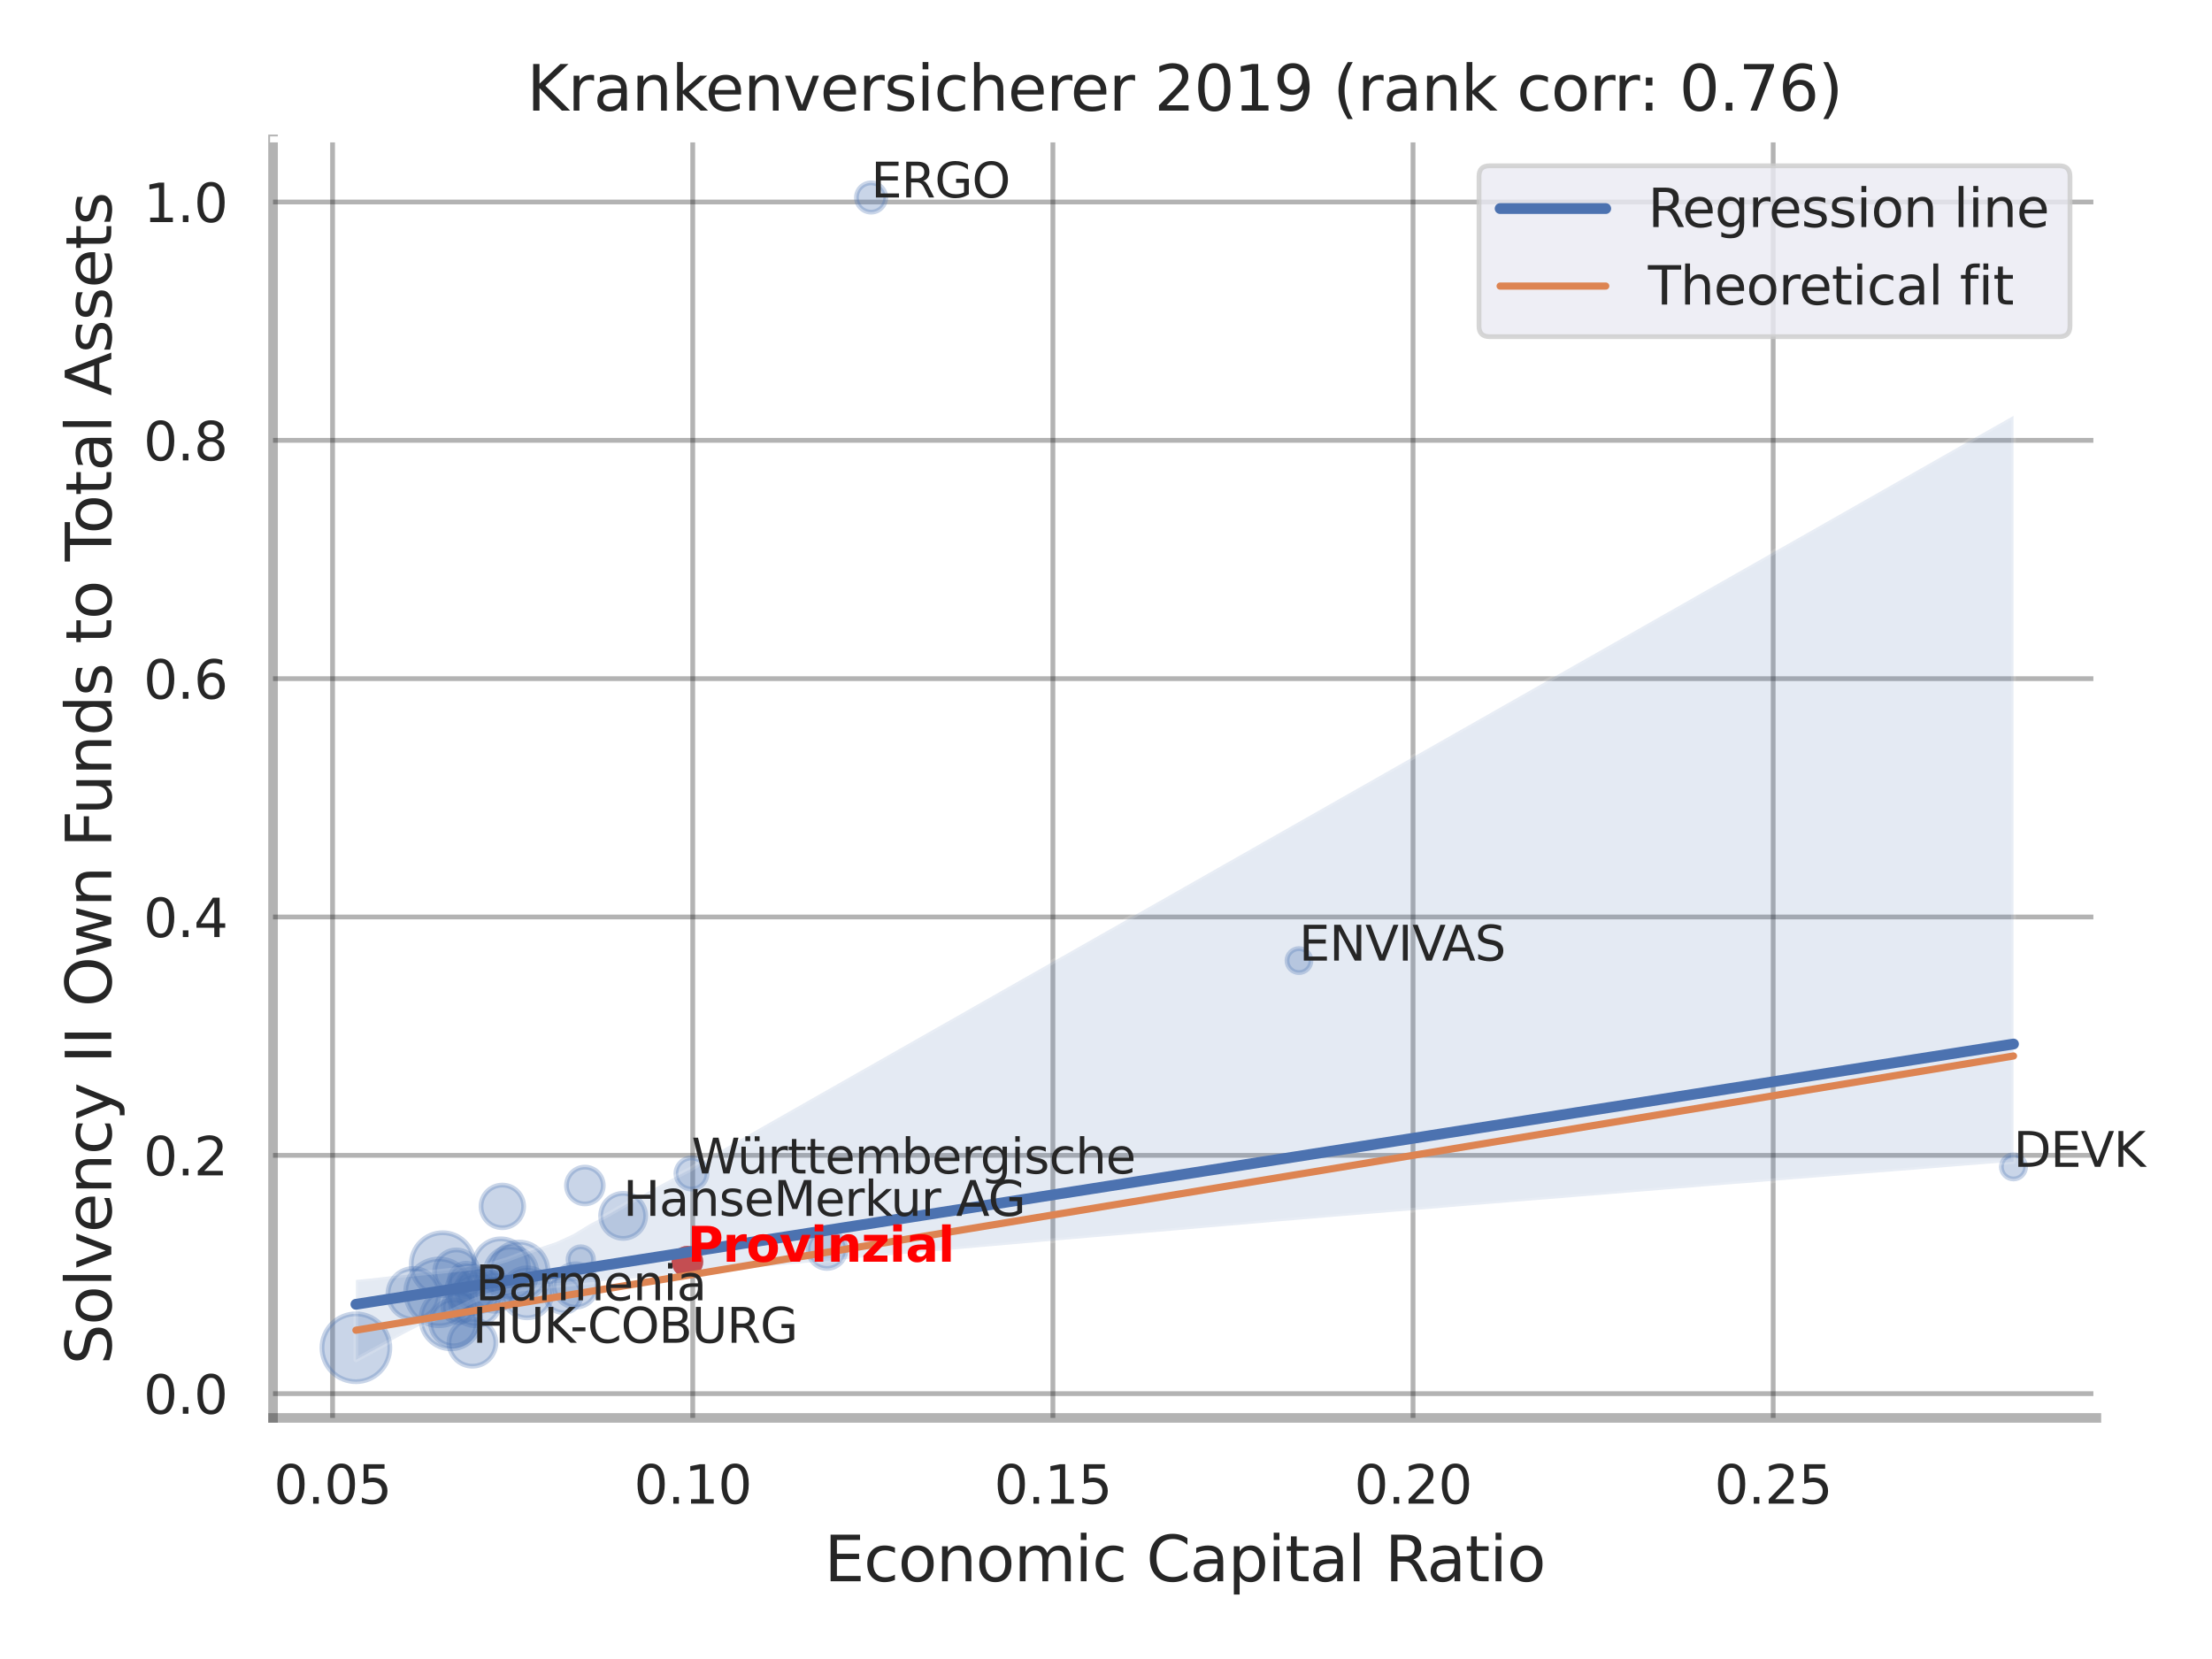 <?xml version="1.0" encoding="utf-8" standalone="no"?>
<!DOCTYPE svg PUBLIC "-//W3C//DTD SVG 1.1//EN"
  "http://www.w3.org/Graphics/SVG/1.1/DTD/svg11.dtd">
<svg xmlns:xlink="http://www.w3.org/1999/xlink" width="460.8pt" height="345.6pt" viewBox="0 0 460.8 345.6" xmlns="http://www.w3.org/2000/svg" version="1.1">
 <defs>
  <style type="text/css">*{stroke-linejoin: round; stroke-linecap: butt}</style>
 </defs>
 <g id="figure_1">
  <g id="patch_1">
   <path d="M 0 345.6 
L 460.8 345.6 
L 460.8 0 
L 0 0 
z
" style="fill: #ffffff"/>
  </g>
  <g id="axes_1">
   <g id="patch_2">
    <path d="M 56.88 295.38 
L 436.713 295.38 
L 436.713 29.04 
L 56.88 29.04 
z
" style="fill: #ffffff"/>
   </g>
   <g id="matplotlib.axis_1">
    <g id="xtick_1">
     <g id="line2d_1">
      <path d="M 69.281 295.38 
L 69.281 29.04 
" clip-path="url(#p74befd12f6)" style="fill: none; stroke: #000000; stroke-opacity: 0.3; stroke-linecap: round"/>
     </g>
     <g id="text_1">
      <!-- 0.05 -->
      <g style="fill: #262626" transform="translate(57.035 313.238) scale(0.11 -0.11)">
       <defs>
        <path id="DejaVuSans-30" d="M 2034 4250 
Q 1547 4250 1301 3770 
Q 1056 3291 1056 2328 
Q 1056 1369 1301 889 
Q 1547 409 2034 409 
Q 2525 409 2770 889 
Q 3016 1369 3016 2328 
Q 3016 3291 2770 3770 
Q 2525 4250 2034 4250 
z
M 2034 4750 
Q 2819 4750 3233 4129 
Q 3647 3509 3647 2328 
Q 3647 1150 3233 529 
Q 2819 -91 2034 -91 
Q 1250 -91 836 529 
Q 422 1150 422 2328 
Q 422 3509 836 4129 
Q 1250 4750 2034 4750 
z
" transform="scale(0.016)"/>
        <path id="DejaVuSans-2e" d="M 684 794 
L 1344 794 
L 1344 0 
L 684 0 
L 684 794 
z
" transform="scale(0.016)"/>
        <path id="DejaVuSans-35" d="M 691 4666 
L 3169 4666 
L 3169 4134 
L 1269 4134 
L 1269 2991 
Q 1406 3038 1543 3061 
Q 1681 3084 1819 3084 
Q 2600 3084 3056 2656 
Q 3513 2228 3513 1497 
Q 3513 744 3044 326 
Q 2575 -91 1722 -91 
Q 1428 -91 1123 -41 
Q 819 9 494 109 
L 494 744 
Q 775 591 1075 516 
Q 1375 441 1709 441 
Q 2250 441 2565 725 
Q 2881 1009 2881 1497 
Q 2881 1984 2565 2268 
Q 2250 2553 1709 2553 
Q 1456 2553 1204 2497 
Q 953 2441 691 2322 
L 691 4666 
z
" transform="scale(0.016)"/>
       </defs>
       <use xlink:href="#DejaVuSans-30"/>
       <use xlink:href="#DejaVuSans-2e" x="63.623"/>
       <use xlink:href="#DejaVuSans-30" x="95.41"/>
       <use xlink:href="#DejaVuSans-35" x="159.033"/>
      </g>
     </g>
    </g>
    <g id="xtick_2">
     <g id="line2d_2">
      <path d="M 144.308 295.38 
L 144.308 29.04 
" clip-path="url(#p74befd12f6)" style="fill: none; stroke: #000000; stroke-opacity: 0.3; stroke-linecap: round"/>
     </g>
     <g id="text_2">
      <!-- 0.10 -->
      <g style="fill: #262626" transform="translate(132.062 313.238) scale(0.11 -0.11)">
       <defs>
        <path id="DejaVuSans-31" d="M 794 531 
L 1825 531 
L 1825 4091 
L 703 3866 
L 703 4441 
L 1819 4666 
L 2450 4666 
L 2450 531 
L 3481 531 
L 3481 0 
L 794 0 
L 794 531 
z
" transform="scale(0.016)"/>
       </defs>
       <use xlink:href="#DejaVuSans-30"/>
       <use xlink:href="#DejaVuSans-2e" x="63.623"/>
       <use xlink:href="#DejaVuSans-31" x="95.41"/>
       <use xlink:href="#DejaVuSans-30" x="159.033"/>
      </g>
     </g>
    </g>
    <g id="xtick_3">
     <g id="line2d_3">
      <path d="M 219.335 295.38 
L 219.335 29.04 
" clip-path="url(#p74befd12f6)" style="fill: none; stroke: #000000; stroke-opacity: 0.3; stroke-linecap: round"/>
     </g>
     <g id="text_3">
      <!-- 0.15 -->
      <g style="fill: #262626" transform="translate(207.089 313.238) scale(0.11 -0.11)">
       <use xlink:href="#DejaVuSans-30"/>
       <use xlink:href="#DejaVuSans-2e" x="63.623"/>
       <use xlink:href="#DejaVuSans-31" x="95.41"/>
       <use xlink:href="#DejaVuSans-35" x="159.033"/>
      </g>
     </g>
    </g>
    <g id="xtick_4">
     <g id="line2d_4">
      <path d="M 294.361 295.38 
L 294.361 29.04 
" clip-path="url(#p74befd12f6)" style="fill: none; stroke: #000000; stroke-opacity: 0.3; stroke-linecap: round"/>
     </g>
     <g id="text_4">
      <!-- 0.20 -->
      <g style="fill: #262626" transform="translate(282.115 313.238) scale(0.11 -0.11)">
       <defs>
        <path id="DejaVuSans-32" d="M 1228 531 
L 3431 531 
L 3431 0 
L 469 0 
L 469 531 
Q 828 903 1448 1529 
Q 2069 2156 2228 2338 
Q 2531 2678 2651 2914 
Q 2772 3150 2772 3378 
Q 2772 3750 2511 3984 
Q 2250 4219 1831 4219 
Q 1534 4219 1204 4116 
Q 875 4013 500 3803 
L 500 4441 
Q 881 4594 1212 4672 
Q 1544 4750 1819 4750 
Q 2544 4750 2975 4387 
Q 3406 4025 3406 3419 
Q 3406 3131 3298 2873 
Q 3191 2616 2906 2266 
Q 2828 2175 2409 1742 
Q 1991 1309 1228 531 
z
" transform="scale(0.016)"/>
       </defs>
       <use xlink:href="#DejaVuSans-30"/>
       <use xlink:href="#DejaVuSans-2e" x="63.623"/>
       <use xlink:href="#DejaVuSans-32" x="95.41"/>
       <use xlink:href="#DejaVuSans-30" x="159.033"/>
      </g>
     </g>
    </g>
    <g id="xtick_5">
     <g id="line2d_5">
      <path d="M 369.388 295.38 
L 369.388 29.04 
" clip-path="url(#p74befd12f6)" style="fill: none; stroke: #000000; stroke-opacity: 0.3; stroke-linecap: round"/>
     </g>
     <g id="text_5">
      <!-- 0.25 -->
      <g style="fill: #262626" transform="translate(357.142 313.238) scale(0.11 -0.11)">
       <use xlink:href="#DejaVuSans-30"/>
       <use xlink:href="#DejaVuSans-2e" x="63.623"/>
       <use xlink:href="#DejaVuSans-32" x="95.41"/>
       <use xlink:href="#DejaVuSans-35" x="159.033"/>
      </g>
     </g>
    </g>
    <g id="text_6">
     <!-- Economic Capital Ratio -->
     <g style="fill: #262626" transform="translate(171.722 329.404) scale(0.13 -0.13)">
      <defs>
       <path id="DejaVuSans-45" d="M 628 4666 
L 3578 4666 
L 3578 4134 
L 1259 4134 
L 1259 2753 
L 3481 2753 
L 3481 2222 
L 1259 2222 
L 1259 531 
L 3634 531 
L 3634 0 
L 628 0 
L 628 4666 
z
" transform="scale(0.016)"/>
       <path id="DejaVuSans-63" d="M 3122 3366 
L 3122 2828 
Q 2878 2963 2633 3030 
Q 2388 3097 2138 3097 
Q 1578 3097 1268 2742 
Q 959 2388 959 1747 
Q 959 1106 1268 751 
Q 1578 397 2138 397 
Q 2388 397 2633 464 
Q 2878 531 3122 666 
L 3122 134 
Q 2881 22 2623 -34 
Q 2366 -91 2075 -91 
Q 1284 -91 818 406 
Q 353 903 353 1747 
Q 353 2603 823 3093 
Q 1294 3584 2113 3584 
Q 2378 3584 2631 3529 
Q 2884 3475 3122 3366 
z
" transform="scale(0.016)"/>
       <path id="DejaVuSans-6f" d="M 1959 3097 
Q 1497 3097 1228 2736 
Q 959 2375 959 1747 
Q 959 1119 1226 758 
Q 1494 397 1959 397 
Q 2419 397 2687 759 
Q 2956 1122 2956 1747 
Q 2956 2369 2687 2733 
Q 2419 3097 1959 3097 
z
M 1959 3584 
Q 2709 3584 3137 3096 
Q 3566 2609 3566 1747 
Q 3566 888 3137 398 
Q 2709 -91 1959 -91 
Q 1206 -91 779 398 
Q 353 888 353 1747 
Q 353 2609 779 3096 
Q 1206 3584 1959 3584 
z
" transform="scale(0.016)"/>
       <path id="DejaVuSans-6e" d="M 3513 2113 
L 3513 0 
L 2938 0 
L 2938 2094 
Q 2938 2591 2744 2837 
Q 2550 3084 2163 3084 
Q 1697 3084 1428 2787 
Q 1159 2491 1159 1978 
L 1159 0 
L 581 0 
L 581 3500 
L 1159 3500 
L 1159 2956 
Q 1366 3272 1645 3428 
Q 1925 3584 2291 3584 
Q 2894 3584 3203 3211 
Q 3513 2838 3513 2113 
z
" transform="scale(0.016)"/>
       <path id="DejaVuSans-6d" d="M 3328 2828 
Q 3544 3216 3844 3400 
Q 4144 3584 4550 3584 
Q 5097 3584 5394 3201 
Q 5691 2819 5691 2113 
L 5691 0 
L 5113 0 
L 5113 2094 
Q 5113 2597 4934 2840 
Q 4756 3084 4391 3084 
Q 3944 3084 3684 2787 
Q 3425 2491 3425 1978 
L 3425 0 
L 2847 0 
L 2847 2094 
Q 2847 2600 2669 2842 
Q 2491 3084 2119 3084 
Q 1678 3084 1418 2786 
Q 1159 2488 1159 1978 
L 1159 0 
L 581 0 
L 581 3500 
L 1159 3500 
L 1159 2956 
Q 1356 3278 1631 3431 
Q 1906 3584 2284 3584 
Q 2666 3584 2933 3390 
Q 3200 3197 3328 2828 
z
" transform="scale(0.016)"/>
       <path id="DejaVuSans-69" d="M 603 3500 
L 1178 3500 
L 1178 0 
L 603 0 
L 603 3500 
z
M 603 4863 
L 1178 4863 
L 1178 4134 
L 603 4134 
L 603 4863 
z
" transform="scale(0.016)"/>
       <path id="DejaVuSans-20" transform="scale(0.016)"/>
       <path id="DejaVuSans-43" d="M 4122 4306 
L 4122 3641 
Q 3803 3938 3442 4084 
Q 3081 4231 2675 4231 
Q 1875 4231 1450 3742 
Q 1025 3253 1025 2328 
Q 1025 1406 1450 917 
Q 1875 428 2675 428 
Q 3081 428 3442 575 
Q 3803 722 4122 1019 
L 4122 359 
Q 3791 134 3420 21 
Q 3050 -91 2638 -91 
Q 1578 -91 968 557 
Q 359 1206 359 2328 
Q 359 3453 968 4101 
Q 1578 4750 2638 4750 
Q 3056 4750 3426 4639 
Q 3797 4528 4122 4306 
z
" transform="scale(0.016)"/>
       <path id="DejaVuSans-61" d="M 2194 1759 
Q 1497 1759 1228 1600 
Q 959 1441 959 1056 
Q 959 750 1161 570 
Q 1363 391 1709 391 
Q 2188 391 2477 730 
Q 2766 1069 2766 1631 
L 2766 1759 
L 2194 1759 
z
M 3341 1997 
L 3341 0 
L 2766 0 
L 2766 531 
Q 2569 213 2275 61 
Q 1981 -91 1556 -91 
Q 1019 -91 701 211 
Q 384 513 384 1019 
Q 384 1609 779 1909 
Q 1175 2209 1959 2209 
L 2766 2209 
L 2766 2266 
Q 2766 2663 2505 2880 
Q 2244 3097 1772 3097 
Q 1472 3097 1187 3025 
Q 903 2953 641 2809 
L 641 3341 
Q 956 3463 1253 3523 
Q 1550 3584 1831 3584 
Q 2591 3584 2966 3190 
Q 3341 2797 3341 1997 
z
" transform="scale(0.016)"/>
       <path id="DejaVuSans-70" d="M 1159 525 
L 1159 -1331 
L 581 -1331 
L 581 3500 
L 1159 3500 
L 1159 2969 
Q 1341 3281 1617 3432 
Q 1894 3584 2278 3584 
Q 2916 3584 3314 3078 
Q 3713 2572 3713 1747 
Q 3713 922 3314 415 
Q 2916 -91 2278 -91 
Q 1894 -91 1617 61 
Q 1341 213 1159 525 
z
M 3116 1747 
Q 3116 2381 2855 2742 
Q 2594 3103 2138 3103 
Q 1681 3103 1420 2742 
Q 1159 2381 1159 1747 
Q 1159 1113 1420 752 
Q 1681 391 2138 391 
Q 2594 391 2855 752 
Q 3116 1113 3116 1747 
z
" transform="scale(0.016)"/>
       <path id="DejaVuSans-74" d="M 1172 4494 
L 1172 3500 
L 2356 3500 
L 2356 3053 
L 1172 3053 
L 1172 1153 
Q 1172 725 1289 603 
Q 1406 481 1766 481 
L 2356 481 
L 2356 0 
L 1766 0 
Q 1100 0 847 248 
Q 594 497 594 1153 
L 594 3053 
L 172 3053 
L 172 3500 
L 594 3500 
L 594 4494 
L 1172 4494 
z
" transform="scale(0.016)"/>
       <path id="DejaVuSans-6c" d="M 603 4863 
L 1178 4863 
L 1178 0 
L 603 0 
L 603 4863 
z
" transform="scale(0.016)"/>
       <path id="DejaVuSans-52" d="M 2841 2188 
Q 3044 2119 3236 1894 
Q 3428 1669 3622 1275 
L 4263 0 
L 3584 0 
L 2988 1197 
Q 2756 1666 2539 1819 
Q 2322 1972 1947 1972 
L 1259 1972 
L 1259 0 
L 628 0 
L 628 4666 
L 2053 4666 
Q 2853 4666 3247 4331 
Q 3641 3997 3641 3322 
Q 3641 2881 3436 2590 
Q 3231 2300 2841 2188 
z
M 1259 4147 
L 1259 2491 
L 2053 2491 
Q 2509 2491 2742 2702 
Q 2975 2913 2975 3322 
Q 2975 3731 2742 3939 
Q 2509 4147 2053 4147 
L 1259 4147 
z
" transform="scale(0.016)"/>
      </defs>
      <use xlink:href="#DejaVuSans-45"/>
      <use xlink:href="#DejaVuSans-63" x="63.184"/>
      <use xlink:href="#DejaVuSans-6f" x="118.164"/>
      <use xlink:href="#DejaVuSans-6e" x="179.346"/>
      <use xlink:href="#DejaVuSans-6f" x="242.725"/>
      <use xlink:href="#DejaVuSans-6d" x="303.906"/>
      <use xlink:href="#DejaVuSans-69" x="401.318"/>
      <use xlink:href="#DejaVuSans-63" x="429.102"/>
      <use xlink:href="#DejaVuSans-20" x="484.082"/>
      <use xlink:href="#DejaVuSans-43" x="515.869"/>
      <use xlink:href="#DejaVuSans-61" x="585.693"/>
      <use xlink:href="#DejaVuSans-70" x="646.973"/>
      <use xlink:href="#DejaVuSans-69" x="710.449"/>
      <use xlink:href="#DejaVuSans-74" x="738.232"/>
      <use xlink:href="#DejaVuSans-61" x="777.441"/>
      <use xlink:href="#DejaVuSans-6c" x="838.721"/>
      <use xlink:href="#DejaVuSans-20" x="866.504"/>
      <use xlink:href="#DejaVuSans-52" x="898.291"/>
      <use xlink:href="#DejaVuSans-61" x="965.523"/>
      <use xlink:href="#DejaVuSans-74" x="1026.803"/>
      <use xlink:href="#DejaVuSans-69" x="1066.012"/>
      <use xlink:href="#DejaVuSans-6f" x="1093.795"/>
     </g>
    </g>
   </g>
   <g id="matplotlib.axis_2">
    <g id="ytick_1">
     <g id="line2d_6">
      <path d="M 56.88 290.324 
L 436.713 290.324 
" clip-path="url(#p74befd12f6)" style="fill: none; stroke: #000000; stroke-opacity: 0.3; stroke-linecap: round"/>
     </g>
     <g id="text_7">
      <!-- 0.0 -->
      <g style="fill: #262626" transform="translate(29.887 294.503) scale(0.11 -0.11)">
       <use xlink:href="#DejaVuSans-30"/>
       <use xlink:href="#DejaVuSans-2e" x="63.623"/>
       <use xlink:href="#DejaVuSans-30" x="95.41"/>
      </g>
     </g>
    </g>
    <g id="ytick_2">
     <g id="line2d_7">
      <path d="M 56.88 240.675 
L 436.713 240.675 
" clip-path="url(#p74befd12f6)" style="fill: none; stroke: #000000; stroke-opacity: 0.3; stroke-linecap: round"/>
     </g>
     <g id="text_8">
      <!-- 0.2 -->
      <g style="fill: #262626" transform="translate(29.887 244.854) scale(0.11 -0.11)">
       <use xlink:href="#DejaVuSans-30"/>
       <use xlink:href="#DejaVuSans-2e" x="63.623"/>
       <use xlink:href="#DejaVuSans-32" x="95.41"/>
      </g>
     </g>
    </g>
    <g id="ytick_3">
     <g id="line2d_8">
      <path d="M 56.88 191.026 
L 436.713 191.026 
" clip-path="url(#p74befd12f6)" style="fill: none; stroke: #000000; stroke-opacity: 0.3; stroke-linecap: round"/>
     </g>
     <g id="text_9">
      <!-- 0.4 -->
      <g style="fill: #262626" transform="translate(29.887 195.206) scale(0.11 -0.11)">
       <defs>
        <path id="DejaVuSans-34" d="M 2419 4116 
L 825 1625 
L 2419 1625 
L 2419 4116 
z
M 2253 4666 
L 3047 4666 
L 3047 1625 
L 3713 1625 
L 3713 1100 
L 3047 1100 
L 3047 0 
L 2419 0 
L 2419 1100 
L 313 1100 
L 313 1709 
L 2253 4666 
z
" transform="scale(0.016)"/>
       </defs>
       <use xlink:href="#DejaVuSans-30"/>
       <use xlink:href="#DejaVuSans-2e" x="63.623"/>
       <use xlink:href="#DejaVuSans-34" x="95.41"/>
      </g>
     </g>
    </g>
    <g id="ytick_4">
     <g id="line2d_9">
      <path d="M 56.88 141.378 
L 436.713 141.378 
" clip-path="url(#p74befd12f6)" style="fill: none; stroke: #000000; stroke-opacity: 0.3; stroke-linecap: round"/>
     </g>
     <g id="text_10">
      <!-- 0.6 -->
      <g style="fill: #262626" transform="translate(29.887 145.557) scale(0.11 -0.11)">
       <defs>
        <path id="DejaVuSans-36" d="M 2113 2584 
Q 1688 2584 1439 2293 
Q 1191 2003 1191 1497 
Q 1191 994 1439 701 
Q 1688 409 2113 409 
Q 2538 409 2786 701 
Q 3034 994 3034 1497 
Q 3034 2003 2786 2293 
Q 2538 2584 2113 2584 
z
M 3366 4563 
L 3366 3988 
Q 3128 4100 2886 4159 
Q 2644 4219 2406 4219 
Q 1781 4219 1451 3797 
Q 1122 3375 1075 2522 
Q 1259 2794 1537 2939 
Q 1816 3084 2150 3084 
Q 2853 3084 3261 2657 
Q 3669 2231 3669 1497 
Q 3669 778 3244 343 
Q 2819 -91 2113 -91 
Q 1303 -91 875 529 
Q 447 1150 447 2328 
Q 447 3434 972 4092 
Q 1497 4750 2381 4750 
Q 2619 4750 2861 4703 
Q 3103 4656 3366 4563 
z
" transform="scale(0.016)"/>
       </defs>
       <use xlink:href="#DejaVuSans-30"/>
       <use xlink:href="#DejaVuSans-2e" x="63.623"/>
       <use xlink:href="#DejaVuSans-36" x="95.41"/>
      </g>
     </g>
    </g>
    <g id="ytick_5">
     <g id="line2d_10">
      <path d="M 56.88 91.729 
L 436.713 91.729 
" clip-path="url(#p74befd12f6)" style="fill: none; stroke: #000000; stroke-opacity: 0.3; stroke-linecap: round"/>
     </g>
     <g id="text_11">
      <!-- 0.8 -->
      <g style="fill: #262626" transform="translate(29.887 95.908) scale(0.11 -0.11)">
       <defs>
        <path id="DejaVuSans-38" d="M 2034 2216 
Q 1584 2216 1326 1975 
Q 1069 1734 1069 1313 
Q 1069 891 1326 650 
Q 1584 409 2034 409 
Q 2484 409 2743 651 
Q 3003 894 3003 1313 
Q 3003 1734 2745 1975 
Q 2488 2216 2034 2216 
z
M 1403 2484 
Q 997 2584 770 2862 
Q 544 3141 544 3541 
Q 544 4100 942 4425 
Q 1341 4750 2034 4750 
Q 2731 4750 3128 4425 
Q 3525 4100 3525 3541 
Q 3525 3141 3298 2862 
Q 3072 2584 2669 2484 
Q 3125 2378 3379 2068 
Q 3634 1759 3634 1313 
Q 3634 634 3220 271 
Q 2806 -91 2034 -91 
Q 1263 -91 848 271 
Q 434 634 434 1313 
Q 434 1759 690 2068 
Q 947 2378 1403 2484 
z
M 1172 3481 
Q 1172 3119 1398 2916 
Q 1625 2713 2034 2713 
Q 2441 2713 2670 2916 
Q 2900 3119 2900 3481 
Q 2900 3844 2670 4047 
Q 2441 4250 2034 4250 
Q 1625 4250 1398 4047 
Q 1172 3844 1172 3481 
z
" transform="scale(0.016)"/>
       </defs>
       <use xlink:href="#DejaVuSans-30"/>
       <use xlink:href="#DejaVuSans-2e" x="63.623"/>
       <use xlink:href="#DejaVuSans-38" x="95.41"/>
      </g>
     </g>
    </g>
    <g id="ytick_6">
     <g id="line2d_11">
      <path d="M 56.88 42.08 
L 436.713 42.08 
" clip-path="url(#p74befd12f6)" style="fill: none; stroke: #000000; stroke-opacity: 0.3; stroke-linecap: round"/>
     </g>
     <g id="text_12">
      <!-- 1.0 -->
      <g style="fill: #262626" transform="translate(29.887 46.259) scale(0.11 -0.11)">
       <use xlink:href="#DejaVuSans-31"/>
       <use xlink:href="#DejaVuSans-2e" x="63.623"/>
       <use xlink:href="#DejaVuSans-30" x="95.41"/>
      </g>
     </g>
    </g>
    <g id="text_13">
     <!-- Solvency II Own Funds to Total Assets -->
     <g style="fill: #262626" transform="translate(23.183 284.278) rotate(-90) scale(0.13 -0.13)">
      <defs>
       <path id="DejaVuSans-53" d="M 3425 4513 
L 3425 3897 
Q 3066 4069 2747 4153 
Q 2428 4238 2131 4238 
Q 1616 4238 1336 4038 
Q 1056 3838 1056 3469 
Q 1056 3159 1242 3001 
Q 1428 2844 1947 2747 
L 2328 2669 
Q 3034 2534 3370 2195 
Q 3706 1856 3706 1288 
Q 3706 609 3251 259 
Q 2797 -91 1919 -91 
Q 1588 -91 1214 -16 
Q 841 59 441 206 
L 441 856 
Q 825 641 1194 531 
Q 1563 422 1919 422 
Q 2459 422 2753 634 
Q 3047 847 3047 1241 
Q 3047 1584 2836 1778 
Q 2625 1972 2144 2069 
L 1759 2144 
Q 1053 2284 737 2584 
Q 422 2884 422 3419 
Q 422 4038 858 4394 
Q 1294 4750 2059 4750 
Q 2388 4750 2728 4690 
Q 3069 4631 3425 4513 
z
" transform="scale(0.016)"/>
       <path id="DejaVuSans-76" d="M 191 3500 
L 800 3500 
L 1894 563 
L 2988 3500 
L 3597 3500 
L 2284 0 
L 1503 0 
L 191 3500 
z
" transform="scale(0.016)"/>
       <path id="DejaVuSans-65" d="M 3597 1894 
L 3597 1613 
L 953 1613 
Q 991 1019 1311 708 
Q 1631 397 2203 397 
Q 2534 397 2845 478 
Q 3156 559 3463 722 
L 3463 178 
Q 3153 47 2828 -22 
Q 2503 -91 2169 -91 
Q 1331 -91 842 396 
Q 353 884 353 1716 
Q 353 2575 817 3079 
Q 1281 3584 2069 3584 
Q 2775 3584 3186 3129 
Q 3597 2675 3597 1894 
z
M 3022 2063 
Q 3016 2534 2758 2815 
Q 2500 3097 2075 3097 
Q 1594 3097 1305 2825 
Q 1016 2553 972 2059 
L 3022 2063 
z
" transform="scale(0.016)"/>
       <path id="DejaVuSans-79" d="M 2059 -325 
Q 1816 -950 1584 -1140 
Q 1353 -1331 966 -1331 
L 506 -1331 
L 506 -850 
L 844 -850 
Q 1081 -850 1212 -737 
Q 1344 -625 1503 -206 
L 1606 56 
L 191 3500 
L 800 3500 
L 1894 763 
L 2988 3500 
L 3597 3500 
L 2059 -325 
z
" transform="scale(0.016)"/>
       <path id="DejaVuSans-49" d="M 628 4666 
L 1259 4666 
L 1259 0 
L 628 0 
L 628 4666 
z
" transform="scale(0.016)"/>
       <path id="DejaVuSans-4f" d="M 2522 4238 
Q 1834 4238 1429 3725 
Q 1025 3213 1025 2328 
Q 1025 1447 1429 934 
Q 1834 422 2522 422 
Q 3209 422 3611 934 
Q 4013 1447 4013 2328 
Q 4013 3213 3611 3725 
Q 3209 4238 2522 4238 
z
M 2522 4750 
Q 3503 4750 4090 4092 
Q 4678 3434 4678 2328 
Q 4678 1225 4090 567 
Q 3503 -91 2522 -91 
Q 1538 -91 948 565 
Q 359 1222 359 2328 
Q 359 3434 948 4092 
Q 1538 4750 2522 4750 
z
" transform="scale(0.016)"/>
       <path id="DejaVuSans-77" d="M 269 3500 
L 844 3500 
L 1563 769 
L 2278 3500 
L 2956 3500 
L 3675 769 
L 4391 3500 
L 4966 3500 
L 4050 0 
L 3372 0 
L 2619 2869 
L 1863 0 
L 1184 0 
L 269 3500 
z
" transform="scale(0.016)"/>
       <path id="DejaVuSans-46" d="M 628 4666 
L 3309 4666 
L 3309 4134 
L 1259 4134 
L 1259 2759 
L 3109 2759 
L 3109 2228 
L 1259 2228 
L 1259 0 
L 628 0 
L 628 4666 
z
" transform="scale(0.016)"/>
       <path id="DejaVuSans-75" d="M 544 1381 
L 544 3500 
L 1119 3500 
L 1119 1403 
Q 1119 906 1312 657 
Q 1506 409 1894 409 
Q 2359 409 2629 706 
Q 2900 1003 2900 1516 
L 2900 3500 
L 3475 3500 
L 3475 0 
L 2900 0 
L 2900 538 
Q 2691 219 2414 64 
Q 2138 -91 1772 -91 
Q 1169 -91 856 284 
Q 544 659 544 1381 
z
M 1991 3584 
L 1991 3584 
z
" transform="scale(0.016)"/>
       <path id="DejaVuSans-64" d="M 2906 2969 
L 2906 4863 
L 3481 4863 
L 3481 0 
L 2906 0 
L 2906 525 
Q 2725 213 2448 61 
Q 2172 -91 1784 -91 
Q 1150 -91 751 415 
Q 353 922 353 1747 
Q 353 2572 751 3078 
Q 1150 3584 1784 3584 
Q 2172 3584 2448 3432 
Q 2725 3281 2906 2969 
z
M 947 1747 
Q 947 1113 1208 752 
Q 1469 391 1925 391 
Q 2381 391 2643 752 
Q 2906 1113 2906 1747 
Q 2906 2381 2643 2742 
Q 2381 3103 1925 3103 
Q 1469 3103 1208 2742 
Q 947 2381 947 1747 
z
" transform="scale(0.016)"/>
       <path id="DejaVuSans-73" d="M 2834 3397 
L 2834 2853 
Q 2591 2978 2328 3040 
Q 2066 3103 1784 3103 
Q 1356 3103 1142 2972 
Q 928 2841 928 2578 
Q 928 2378 1081 2264 
Q 1234 2150 1697 2047 
L 1894 2003 
Q 2506 1872 2764 1633 
Q 3022 1394 3022 966 
Q 3022 478 2636 193 
Q 2250 -91 1575 -91 
Q 1294 -91 989 -36 
Q 684 19 347 128 
L 347 722 
Q 666 556 975 473 
Q 1284 391 1588 391 
Q 1994 391 2212 530 
Q 2431 669 2431 922 
Q 2431 1156 2273 1281 
Q 2116 1406 1581 1522 
L 1381 1569 
Q 847 1681 609 1914 
Q 372 2147 372 2553 
Q 372 3047 722 3315 
Q 1072 3584 1716 3584 
Q 2034 3584 2315 3537 
Q 2597 3491 2834 3397 
z
" transform="scale(0.016)"/>
       <path id="DejaVuSans-54" d="M -19 4666 
L 3928 4666 
L 3928 4134 
L 2272 4134 
L 2272 0 
L 1638 0 
L 1638 4134 
L -19 4134 
L -19 4666 
z
" transform="scale(0.016)"/>
       <path id="DejaVuSans-41" d="M 2188 4044 
L 1331 1722 
L 3047 1722 
L 2188 4044 
z
M 1831 4666 
L 2547 4666 
L 4325 0 
L 3669 0 
L 3244 1197 
L 1141 1197 
L 716 0 
L 50 0 
L 1831 4666 
z
" transform="scale(0.016)"/>
      </defs>
      <use xlink:href="#DejaVuSans-53"/>
      <use xlink:href="#DejaVuSans-6f" x="63.477"/>
      <use xlink:href="#DejaVuSans-6c" x="124.658"/>
      <use xlink:href="#DejaVuSans-76" x="152.441"/>
      <use xlink:href="#DejaVuSans-65" x="211.621"/>
      <use xlink:href="#DejaVuSans-6e" x="273.145"/>
      <use xlink:href="#DejaVuSans-63" x="336.523"/>
      <use xlink:href="#DejaVuSans-79" x="391.504"/>
      <use xlink:href="#DejaVuSans-20" x="450.684"/>
      <use xlink:href="#DejaVuSans-49" x="482.471"/>
      <use xlink:href="#DejaVuSans-49" x="511.963"/>
      <use xlink:href="#DejaVuSans-20" x="541.455"/>
      <use xlink:href="#DejaVuSans-4f" x="573.242"/>
      <use xlink:href="#DejaVuSans-77" x="651.953"/>
      <use xlink:href="#DejaVuSans-6e" x="733.74"/>
      <use xlink:href="#DejaVuSans-20" x="797.119"/>
      <use xlink:href="#DejaVuSans-46" x="828.906"/>
      <use xlink:href="#DejaVuSans-75" x="880.926"/>
      <use xlink:href="#DejaVuSans-6e" x="944.305"/>
      <use xlink:href="#DejaVuSans-64" x="1007.684"/>
      <use xlink:href="#DejaVuSans-73" x="1071.16"/>
      <use xlink:href="#DejaVuSans-20" x="1123.26"/>
      <use xlink:href="#DejaVuSans-74" x="1155.047"/>
      <use xlink:href="#DejaVuSans-6f" x="1194.256"/>
      <use xlink:href="#DejaVuSans-20" x="1255.438"/>
      <use xlink:href="#DejaVuSans-54" x="1287.225"/>
      <use xlink:href="#DejaVuSans-6f" x="1331.309"/>
      <use xlink:href="#DejaVuSans-74" x="1392.49"/>
      <use xlink:href="#DejaVuSans-61" x="1431.699"/>
      <use xlink:href="#DejaVuSans-6c" x="1492.979"/>
      <use xlink:href="#DejaVuSans-20" x="1520.762"/>
      <use xlink:href="#DejaVuSans-41" x="1552.549"/>
      <use xlink:href="#DejaVuSans-73" x="1620.957"/>
      <use xlink:href="#DejaVuSans-73" x="1673.057"/>
      <use xlink:href="#DejaVuSans-65" x="1725.156"/>
      <use xlink:href="#DejaVuSans-74" x="1786.68"/>
      <use xlink:href="#DejaVuSans-73" x="1825.889"/>
     </g>
    </g>
   </g>
   <g id="PathCollection_1">
    <path d="M 106.449 270.624 
C 107.887 270.624 109.267 270.053 110.284 269.036 
C 111.301 268.019 111.872 266.639 111.872 265.201 
C 111.872 263.763 111.301 262.383 110.284 261.366 
C 109.267 260.349 107.887 259.778 106.449 259.778 
C 105.011 259.778 103.631 260.349 102.614 261.366 
C 101.597 262.383 101.026 263.763 101.026 265.201 
C 101.026 266.639 101.597 268.019 102.614 269.036 
C 103.631 270.053 105.011 270.624 106.449 270.624 
z
" clip-path="url(#p74befd12f6)" style="fill: #4c72b0; fill-opacity: 0.3; stroke: #4c72b0; stroke-opacity: 0.3"/>
    <path d="M 93.92 280.988 
C 95.574 280.988 97.161 280.331 98.33 279.161 
C 99.5 277.992 100.157 276.405 100.157 274.751 
C 100.157 273.097 99.5 271.51 98.33 270.341 
C 97.161 269.171 95.574 268.514 93.92 268.514 
C 92.266 268.514 90.679 269.171 89.509 270.341 
C 88.34 271.51 87.682 273.097 87.682 274.751 
C 87.682 276.405 88.34 277.992 89.509 279.161 
C 90.679 280.331 92.266 280.988 93.92 280.988 
z
" clip-path="url(#p74befd12f6)" style="fill: #4c72b0; fill-opacity: 0.3; stroke: #4c72b0; stroke-opacity: 0.3"/>
    <path d="M 104.348 269.501 
C 105.864 269.501 107.318 268.899 108.39 267.827 
C 109.461 266.755 110.064 265.301 110.064 263.785 
C 110.064 262.269 109.461 260.815 108.39 259.743 
C 107.318 258.671 105.864 258.069 104.348 258.069 
C 102.832 258.069 101.378 258.671 100.306 259.743 
C 99.234 260.815 98.631 262.269 98.631 263.785 
C 98.631 265.301 99.234 266.755 100.306 267.827 
C 101.378 268.899 102.832 269.501 104.348 269.501 
z
" clip-path="url(#p74befd12f6)" style="fill: #4c72b0; fill-opacity: 0.3; stroke: #4c72b0; stroke-opacity: 0.3"/>
    <path d="M 74.145 287.835 
C 76.02 287.835 77.819 287.09 79.145 285.764 
C 80.471 284.438 81.216 282.639 81.216 280.764 
C 81.216 278.888 80.471 277.09 79.145 275.764 
C 77.819 274.438 76.02 273.693 74.145 273.693 
C 72.27 273.693 70.471 274.438 69.145 275.764 
C 67.819 277.09 67.074 278.888 67.074 280.764 
C 67.074 282.639 67.819 284.438 69.145 285.764 
C 70.471 287.09 72.27 287.835 74.145 287.835 
z
" clip-path="url(#p74befd12f6)" style="fill: #4c72b0; fill-opacity: 0.3; stroke: #4c72b0; stroke-opacity: 0.3"/>
    <path d="M 92.223 269.901 
C 93.96 269.901 95.627 269.211 96.855 267.982 
C 98.084 266.754 98.774 265.087 98.774 263.35 
C 98.774 261.613 98.084 259.946 96.855 258.718 
C 95.627 257.489 93.96 256.799 92.223 256.799 
C 90.485 256.799 88.819 257.489 87.59 258.718 
C 86.362 259.946 85.672 261.613 85.672 263.35 
C 85.672 265.087 86.362 266.754 87.59 267.982 
C 88.819 269.211 90.485 269.901 92.223 269.901 
z
" clip-path="url(#p74befd12f6)" style="fill: #4c72b0; fill-opacity: 0.3; stroke: #4c72b0; stroke-opacity: 0.3"/>
    <path d="M 104.644 255.756 
C 105.822 255.756 106.952 255.288 107.785 254.455 
C 108.617 253.622 109.085 252.493 109.085 251.315 
C 109.085 250.137 108.617 249.008 107.785 248.175 
C 106.952 247.342 105.822 246.874 104.644 246.874 
C 103.467 246.874 102.337 247.342 101.504 248.175 
C 100.672 249.008 100.204 250.137 100.204 251.315 
C 100.204 252.493 100.672 253.622 101.504 254.455 
C 102.337 255.288 103.467 255.756 104.644 255.756 
z
" clip-path="url(#p74befd12f6)" style="fill: #4c72b0; fill-opacity: 0.3; stroke: #4c72b0; stroke-opacity: 0.3"/>
    <path d="M 94.463 280.344 
C 95.729 280.344 96.943 279.841 97.839 278.945 
C 98.734 278.05 99.237 276.836 99.237 275.569 
C 99.237 274.303 98.734 273.089 97.839 272.194 
C 96.943 271.298 95.729 270.795 94.463 270.795 
C 93.197 270.795 91.982 271.298 91.087 272.194 
C 90.192 273.089 89.688 274.303 89.688 275.569 
C 89.688 276.836 90.192 278.05 91.087 278.945 
C 91.982 279.841 93.197 280.344 94.463 280.344 
z
" clip-path="url(#p74befd12f6)" style="fill: #4c72b0; fill-opacity: 0.3; stroke: #4c72b0; stroke-opacity: 0.3"/>
    <path d="M 109.798 274.524 
C 111.178 274.524 112.502 273.976 113.478 273 
C 114.454 272.024 115.002 270.7 115.002 269.32 
C 115.002 267.94 114.454 266.616 113.478 265.64 
C 112.502 264.664 111.178 264.116 109.798 264.116 
C 108.418 264.116 107.094 264.664 106.118 265.64 
C 105.142 266.616 104.594 267.94 104.594 269.32 
C 104.594 270.7 105.142 272.024 106.118 273 
C 107.094 273.976 108.418 274.524 109.798 274.524 
z
" clip-path="url(#p74befd12f6)" style="fill: #4c72b0; fill-opacity: 0.3; stroke: #4c72b0; stroke-opacity: 0.3"/>
    <path d="M 91.451 276.174 
C 93.294 276.174 95.062 275.442 96.366 274.138 
C 97.669 272.835 98.402 271.067 98.402 269.223 
C 98.402 267.38 97.669 265.612 96.366 264.308 
C 95.062 263.005 93.294 262.272 91.451 262.272 
C 89.607 262.272 87.839 263.005 86.536 264.308 
C 85.232 265.612 84.5 267.38 84.5 269.223 
C 84.5 271.067 85.232 272.835 86.536 274.138 
C 87.839 275.442 89.607 276.174 91.451 276.174 
z
" clip-path="url(#p74befd12f6)" style="fill: #4c72b0; fill-opacity: 0.3; stroke: #4c72b0; stroke-opacity: 0.3"/>
    <path d="M 119.908 272.308 
C 121.106 272.308 122.255 271.832 123.103 270.984 
C 123.95 270.137 124.426 268.988 124.426 267.79 
C 124.426 266.591 123.95 265.442 123.103 264.595 
C 122.255 263.748 121.106 263.272 119.908 263.272 
C 118.71 263.272 117.56 263.748 116.713 264.595 
C 115.866 265.442 115.39 266.591 115.39 267.79 
C 115.39 268.988 115.866 270.137 116.713 270.984 
C 117.56 271.832 118.71 272.308 119.908 272.308 
z
" clip-path="url(#p74befd12f6)" style="fill: #4c72b0; fill-opacity: 0.3; stroke: #4c72b0; stroke-opacity: 0.3"/>
    <path d="M 108.156 270.735 
C 109.745 270.735 111.27 270.104 112.393 268.98 
C 113.517 267.856 114.148 266.332 114.148 264.743 
C 114.148 263.154 113.517 261.629 112.393 260.506 
C 111.27 259.382 109.745 258.751 108.156 258.751 
C 106.567 258.751 105.043 259.382 103.919 260.506 
C 102.795 261.629 102.164 263.154 102.164 264.743 
C 102.164 266.332 102.795 267.856 103.919 268.98 
C 105.043 270.104 106.567 270.735 108.156 270.735 
z
" clip-path="url(#p74befd12f6)" style="fill: #4c72b0; fill-opacity: 0.3; stroke: #4c72b0; stroke-opacity: 0.3"/>
    <path d="M 95.062 269.402 
C 96.259 269.402 97.406 268.927 98.252 268.081 
C 99.098 267.235 99.574 266.088 99.574 264.891 
C 99.574 263.695 99.098 262.547 98.252 261.701 
C 97.406 260.855 96.259 260.38 95.062 260.38 
C 93.866 260.38 92.718 260.855 91.872 261.701 
C 91.026 262.547 90.551 263.695 90.551 264.891 
C 90.551 266.088 91.026 267.235 91.872 268.081 
C 92.718 268.927 93.866 269.402 95.062 269.402 
z
" clip-path="url(#p74befd12f6)" style="fill: #4c72b0; fill-opacity: 0.3; stroke: #4c72b0; stroke-opacity: 0.3"/>
    <path d="M 102.977 273.162 
C 104.041 273.162 105.062 272.739 105.814 271.987 
C 106.566 271.234 106.989 270.214 106.989 269.15 
C 106.989 268.086 106.566 267.066 105.814 266.313 
C 105.062 265.561 104.041 265.138 102.977 265.138 
C 101.913 265.138 100.893 265.561 100.141 266.313 
C 99.388 267.066 98.966 268.086 98.966 269.15 
C 98.966 270.214 99.388 271.234 100.141 271.987 
C 100.893 272.739 101.913 273.162 102.977 273.162 
z
" clip-path="url(#p74befd12f6)" style="fill: #4c72b0; fill-opacity: 0.3; stroke: #4c72b0; stroke-opacity: 0.3"/>
    <path d="M 121.839 250.793 
C 122.855 250.793 123.83 250.389 124.549 249.67 
C 125.267 248.952 125.671 247.977 125.671 246.961 
C 125.671 245.945 125.267 244.97 124.549 244.252 
C 123.83 243.533 122.855 243.13 121.839 243.13 
C 120.823 243.13 119.849 243.533 119.13 244.252 
C 118.412 244.97 118.008 245.945 118.008 246.961 
C 118.008 247.977 118.412 248.952 119.13 249.67 
C 119.849 250.389 120.823 250.793 121.839 250.793 
z
" clip-path="url(#p74befd12f6)" style="fill: #4c72b0; fill-opacity: 0.3; stroke: #4c72b0; stroke-opacity: 0.3"/>
    <path d="M 172.291 264.239 
C 173.337 264.239 174.341 263.823 175.081 263.083 
C 175.821 262.343 176.236 261.34 176.236 260.294 
C 176.236 259.247 175.821 258.244 175.081 257.504 
C 174.341 256.764 173.337 256.349 172.291 256.349 
C 171.245 256.349 170.242 256.764 169.502 257.504 
C 168.762 258.244 168.346 259.247 168.346 260.294 
C 168.346 261.34 168.762 262.343 169.502 263.083 
C 170.242 263.823 171.245 264.239 172.291 264.239 
z
" clip-path="url(#p74befd12f6)" style="fill: #4c72b0; fill-opacity: 0.3; stroke: #4c72b0; stroke-opacity: 0.3"/>
    <path d="M 98.417 284.606 
C 99.713 284.606 100.956 284.091 101.872 283.175 
C 102.789 282.258 103.304 281.015 103.304 279.719 
C 103.304 278.423 102.789 277.18 101.872 276.263 
C 100.956 275.347 99.713 274.832 98.417 274.832 
C 97.121 274.832 95.877 275.347 94.961 276.263 
C 94.044 277.18 93.529 278.423 93.529 279.719 
C 93.529 281.015 94.044 282.258 94.961 283.175 
C 95.877 284.091 97.121 284.606 98.417 284.606 
z
" clip-path="url(#p74befd12f6)" style="fill: #4c72b0; fill-opacity: 0.3; stroke: #4c72b0; stroke-opacity: 0.3"/>
    <path d="M 120.984 265.026 
C 121.688 265.026 122.363 264.747 122.86 264.249 
C 123.357 263.752 123.637 263.077 123.637 262.374 
C 123.637 261.67 123.357 260.995 122.86 260.498 
C 122.363 260 121.688 259.721 120.984 259.721 
C 120.281 259.721 119.606 260 119.108 260.498 
C 118.611 260.995 118.331 261.67 118.331 262.374 
C 118.331 263.077 118.611 263.752 119.108 264.249 
C 119.606 264.747 120.281 265.026 120.984 265.026 
z
" clip-path="url(#p74befd12f6)" style="fill: #4c72b0; fill-opacity: 0.3; stroke: #4c72b0; stroke-opacity: 0.3"/>
    <path d="M 97.974 273.674 
C 99.274 273.674 100.52 273.158 101.439 272.239 
C 102.357 271.32 102.874 270.074 102.874 268.775 
C 102.874 267.475 102.357 266.229 101.439 265.31 
C 100.52 264.392 99.274 263.875 97.974 263.875 
C 96.675 263.875 95.429 264.392 94.51 265.31 
C 93.591 266.229 93.075 267.475 93.075 268.775 
C 93.075 270.074 93.591 271.32 94.51 272.239 
C 95.429 273.158 96.675 273.674 97.974 273.674 
z
" clip-path="url(#p74befd12f6)" style="fill: #4c72b0; fill-opacity: 0.3; stroke: #4c72b0; stroke-opacity: 0.3"/>
    <path d="M 270.605 202.613 
C 271.268 202.613 271.904 202.35 272.373 201.881 
C 272.842 201.412 273.105 200.776 273.105 200.113 
C 273.105 199.45 272.842 198.813 272.373 198.345 
C 271.904 197.876 271.268 197.612 270.605 197.612 
C 269.942 197.612 269.305 197.876 268.837 198.345 
C 268.368 198.813 268.104 199.45 268.104 200.113 
C 268.104 200.776 268.368 201.412 268.837 201.881 
C 269.305 202.35 269.942 202.613 270.605 202.613 
z
" clip-path="url(#p74befd12f6)" style="fill: #4c72b0; fill-opacity: 0.3; stroke: #4c72b0; stroke-opacity: 0.3"/>
    <path d="M 97.109 270.096 
C 98.029 270.096 98.911 269.731 99.562 269.08 
C 100.212 268.429 100.578 267.547 100.578 266.627 
C 100.578 265.707 100.212 264.824 99.562 264.173 
C 98.911 263.523 98.029 263.157 97.109 263.157 
C 96.188 263.157 95.306 263.523 94.655 264.173 
C 94.005 264.824 93.639 265.707 93.639 266.627 
C 93.639 267.547 94.005 268.429 94.655 269.08 
C 95.306 269.731 96.188 270.096 97.109 270.096 
z
" clip-path="url(#p74befd12f6)" style="fill: #4c72b0; fill-opacity: 0.3; stroke: #4c72b0; stroke-opacity: 0.3"/>
    <path d="M 181.463 44.195 
C 182.272 44.195 183.047 43.874 183.619 43.302 
C 184.191 42.73 184.512 41.955 184.512 41.146 
C 184.512 40.338 184.191 39.562 183.619 38.991 
C 183.047 38.419 182.272 38.098 181.463 38.098 
C 180.655 38.098 179.88 38.419 179.308 38.991 
C 178.736 39.562 178.415 40.338 178.415 41.146 
C 178.415 41.955 178.736 42.73 179.308 43.302 
C 179.88 43.874 180.655 44.195 181.463 44.195 
z
" clip-path="url(#p74befd12f6)" style="fill: #4c72b0; fill-opacity: 0.3; stroke: #4c72b0; stroke-opacity: 0.3"/>
    <path d="M 419.448 245.599 
C 420.117 245.599 420.76 245.333 421.233 244.859 
C 421.707 244.385 421.973 243.743 421.973 243.073 
C 421.973 242.403 421.707 241.761 421.233 241.287 
C 420.76 240.814 420.117 240.547 419.448 240.547 
C 418.778 240.547 418.135 240.814 417.662 241.287 
C 417.188 241.761 416.922 242.403 416.922 243.073 
C 416.922 243.743 417.188 244.385 417.662 244.859 
C 418.135 245.333 418.778 245.599 419.448 245.599 
z
" clip-path="url(#p74befd12f6)" style="fill: #4c72b0; fill-opacity: 0.3; stroke: #4c72b0; stroke-opacity: 0.3"/>
    <path d="M 86.112 274.824 
C 87.515 274.824 88.861 274.267 89.853 273.274 
C 90.846 272.282 91.403 270.936 91.403 269.533 
C 91.403 268.13 90.846 266.784 89.853 265.792 
C 88.861 264.8 87.515 264.242 86.112 264.242 
C 84.709 264.242 83.363 264.8 82.371 265.792 
C 81.379 266.784 80.821 268.13 80.821 269.533 
C 80.821 270.936 81.379 272.282 82.371 273.274 
C 83.363 274.267 84.709 274.824 86.112 274.824 
z
" clip-path="url(#p74befd12f6)" style="fill: #4c72b0; fill-opacity: 0.3; stroke: #4c72b0; stroke-opacity: 0.3"/>
    <path d="M 143.204 265.634 
C 143.946 265.634 144.658 265.339 145.183 264.814 
C 145.708 264.289 146.003 263.577 146.003 262.835 
C 146.003 262.092 145.708 261.38 145.183 260.855 
C 144.658 260.33 143.946 260.035 143.204 260.035 
C 142.461 260.035 141.749 260.33 141.224 260.855 
C 140.699 261.38 140.404 262.092 140.404 262.835 
C 140.404 263.577 140.699 264.289 141.224 264.814 
C 141.749 265.339 142.461 265.634 143.204 265.634 
z
" clip-path="url(#p74befd12f6)" style="fill: #4c72b0; fill-opacity: 0.3; stroke: #4c72b0; stroke-opacity: 0.3"/>
    <path d="M 144.05 247.703 
C 144.909 247.703 145.734 247.361 146.341 246.754 
C 146.949 246.146 147.29 245.322 147.29 244.463 
C 147.29 243.603 146.949 242.779 146.341 242.172 
C 145.734 241.564 144.909 241.223 144.05 241.223 
C 143.191 241.223 142.367 241.564 141.759 242.172 
C 141.152 242.779 140.81 243.603 140.81 244.463 
C 140.81 245.322 141.152 246.146 141.759 246.754 
C 142.367 247.361 143.191 247.703 144.05 247.703 
z
" clip-path="url(#p74befd12f6)" style="fill: #4c72b0; fill-opacity: 0.3; stroke: #4c72b0; stroke-opacity: 0.3"/>
    <path d="M 117.345 273.443 
C 118.336 273.443 119.287 273.05 119.987 272.349 
C 120.688 271.648 121.082 270.698 121.082 269.707 
C 121.082 268.716 120.688 267.766 119.987 267.065 
C 119.287 266.364 118.336 265.971 117.345 265.971 
C 116.355 265.971 115.404 266.364 114.703 267.065 
C 114.003 267.766 113.609 268.716 113.609 269.707 
C 113.609 270.698 114.003 271.648 114.703 272.349 
C 115.404 273.05 116.355 273.443 117.345 273.443 
z
" clip-path="url(#p74befd12f6)" style="fill: #4c72b0; fill-opacity: 0.3; stroke: #4c72b0; stroke-opacity: 0.3"/>
    <path d="M 95.528 275.514 
C 96.385 275.514 97.207 275.174 97.812 274.568 
C 98.418 273.962 98.758 273.14 98.758 272.284 
C 98.758 271.427 98.418 270.605 97.812 270 
C 97.207 269.394 96.385 269.054 95.528 269.054 
C 94.672 269.054 93.85 269.394 93.244 270 
C 92.638 270.605 92.298 271.427 92.298 272.284 
C 92.298 273.14 92.638 273.962 93.244 274.568 
C 93.85 275.174 94.672 275.514 95.528 275.514 
z
" clip-path="url(#p74befd12f6)" style="fill: #4c72b0; fill-opacity: 0.3; stroke: #4c72b0; stroke-opacity: 0.3"/>
    <path d="M 129.813 257.98 
C 131.058 257.98 132.251 257.486 133.131 256.606 
C 134.011 255.726 134.506 254.532 134.506 253.288 
C 134.506 252.043 134.011 250.849 133.131 249.969 
C 132.251 249.089 131.058 248.595 129.813 248.595 
C 128.569 248.595 127.375 249.089 126.495 249.969 
C 125.615 250.849 125.121 252.043 125.121 253.288 
C 125.121 254.532 125.615 255.726 126.495 256.606 
C 127.375 257.486 128.569 257.98 129.813 257.98 
z
" clip-path="url(#p74befd12f6)" style="fill: #4c72b0; fill-opacity: 0.3; stroke: #4c72b0; stroke-opacity: 0.3"/>
    <path d="M 99.774 273.256 
C 101.015 273.256 102.206 272.762 103.084 271.884 
C 103.962 271.007 104.455 269.816 104.455 268.574 
C 104.455 267.333 103.962 266.142 103.084 265.264 
C 102.206 264.386 101.015 263.893 99.774 263.893 
C 98.532 263.893 97.341 264.386 96.463 265.264 
C 95.585 266.142 95.092 267.333 95.092 268.574 
C 95.092 269.816 95.585 271.007 96.463 271.884 
C 97.341 272.762 98.532 273.256 99.774 273.256 
z
" clip-path="url(#p74befd12f6)" style="fill: #4c72b0; fill-opacity: 0.3; stroke: #4c72b0; stroke-opacity: 0.3"/>
    <path d="M 99.037 276.171 
C 100.442 276.171 101.789 275.613 102.782 274.62 
C 103.775 273.627 104.333 272.28 104.333 270.875 
C 104.333 269.471 103.775 268.124 102.782 267.131 
C 101.789 266.138 100.442 265.58 99.037 265.58 
C 97.633 265.58 96.286 266.138 95.293 267.131 
C 94.3 268.124 93.742 269.471 93.742 270.875 
C 93.742 272.28 94.3 273.627 95.293 274.62 
C 96.286 275.613 97.633 276.171 99.037 276.171 
z
" clip-path="url(#p74befd12f6)" style="fill: #4c72b0; fill-opacity: 0.3; stroke: #4c72b0; stroke-opacity: 0.3"/>
   </g>
   <g id="PolyCollection_1">
    <defs>
     <path id="m303105774f" d="M 74.145 -78.963 
L 74.145 -62.326 
L 77.633 -64.217 
L 81.121 -66.11 
L 84.609 -67.999 
L 88.097 -69.765 
L 91.585 -71.304 
L 95.073 -72.917 
L 98.56 -74.615 
L 102.048 -75.831 
L 105.536 -76.669 
L 109.024 -77.14 
L 112.512 -77.49 
L 116 -77.809 
L 119.488 -78.169 
L 122.976 -78.486 
L 126.464 -78.806 
L 129.952 -79.145 
L 133.439 -79.453 
L 136.927 -79.76 
L 140.415 -80.068 
L 143.903 -80.376 
L 147.391 -80.684 
L 150.879 -81.021 
L 154.367 -81.345 
L 157.855 -81.66 
L 161.343 -81.962 
L 164.831 -82.267 
L 168.319 -82.58 
L 171.806 -82.906 
L 175.294 -83.243 
L 178.782 -83.564 
L 182.27 -83.859 
L 185.758 -84.171 
L 189.246 -84.482 
L 192.734 -84.789 
L 196.222 -85.096 
L 199.71 -85.403 
L 203.198 -85.715 
L 206.685 -86.026 
L 210.173 -86.324 
L 213.661 -86.634 
L 217.149 -86.945 
L 220.637 -87.241 
L 224.125 -87.543 
L 227.613 -87.847 
L 231.101 -88.14 
L 234.589 -88.43 
L 238.077 -88.723 
L 241.565 -89.018 
L 245.052 -89.316 
L 248.54 -89.625 
L 252.028 -89.931 
L 255.516 -90.228 
L 259.004 -90.527 
L 262.492 -90.826 
L 265.98 -91.142 
L 269.468 -91.43 
L 272.956 -91.718 
L 276.444 -92.017 
L 279.931 -92.307 
L 283.419 -92.589 
L 286.907 -92.888 
L 290.395 -93.178 
L 293.883 -93.457 
L 297.371 -93.747 
L 300.859 -94.048 
L 304.347 -94.336 
L 307.835 -94.623 
L 311.323 -94.91 
L 314.81 -95.197 
L 318.298 -95.48 
L 321.786 -95.756 
L 325.274 -96.032 
L 328.762 -96.326 
L 332.25 -96.595 
L 335.738 -96.887 
L 339.226 -97.181 
L 342.714 -97.457 
L 346.202 -97.746 
L 349.69 -98.029 
L 353.177 -98.305 
L 356.665 -98.603 
L 360.153 -98.878 
L 363.641 -99.143 
L 367.129 -99.432 
L 370.617 -99.722 
L 374.105 -99.999 
L 377.593 -100.277 
L 381.081 -100.554 
L 384.569 -100.832 
L 388.056 -101.108 
L 391.544 -101.38 
L 395.032 -101.652 
L 398.52 -101.924 
L 402.008 -102.206 
L 405.496 -102.493 
L 408.984 -102.771 
L 412.472 -103.05 
L 415.96 -103.327 
L 419.448 -103.605 
L 419.448 -258.973 
L 419.448 -258.973 
L 415.96 -256.991 
L 412.472 -255.009 
L 408.984 -253.026 
L 405.496 -251.044 
L 402.008 -249.062 
L 398.52 -247.08 
L 395.032 -245.098 
L 391.544 -243.116 
L 388.056 -241.134 
L 384.569 -239.152 
L 381.081 -237.169 
L 377.593 -235.187 
L 374.105 -233.205 
L 370.617 -231.223 
L 367.129 -229.241 
L 363.641 -227.259 
L 360.153 -225.277 
L 356.665 -223.295 
L 353.177 -221.313 
L 349.69 -219.33 
L 346.202 -217.348 
L 342.714 -215.366 
L 339.226 -213.384 
L 335.738 -211.402 
L 332.25 -209.42 
L 328.762 -207.438 
L 325.274 -205.456 
L 321.786 -203.473 
L 318.298 -201.491 
L 314.81 -199.509 
L 311.323 -197.527 
L 307.835 -195.545 
L 304.347 -193.563 
L 300.859 -191.581 
L 297.371 -189.599 
L 293.883 -187.617 
L 290.395 -185.634 
L 286.907 -183.652 
L 283.419 -181.67 
L 279.931 -179.688 
L 276.444 -177.706 
L 272.956 -175.724 
L 269.468 -173.742 
L 265.98 -171.76 
L 262.492 -169.778 
L 259.004 -167.795 
L 255.516 -165.813 
L 252.028 -163.831 
L 248.54 -161.849 
L 245.052 -159.867 
L 241.565 -157.885 
L 238.077 -155.903 
L 234.589 -153.921 
L 231.101 -151.938 
L 227.613 -149.956 
L 224.125 -147.974 
L 220.637 -145.992 
L 217.149 -144.01 
L 213.661 -142.028 
L 210.173 -140.046 
L 206.685 -138.064 
L 203.198 -136.082 
L 199.71 -134.099 
L 196.222 -132.117 
L 192.734 -130.135 
L 189.246 -128.153 
L 185.758 -126.171 
L 182.27 -124.189 
L 178.782 -122.207 
L 175.294 -120.225 
L 171.806 -118.243 
L 168.319 -116.26 
L 164.831 -114.278 
L 161.343 -112.291 
L 157.855 -110.304 
L 154.367 -108.316 
L 150.879 -106.328 
L 147.391 -104.283 
L 143.903 -102.06 
L 140.415 -100.285 
L 136.927 -98.404 
L 133.439 -96.43 
L 129.952 -94.45 
L 126.464 -92.464 
L 122.976 -90.66 
L 119.488 -88.525 
L 116 -86.909 
L 112.512 -85.73 
L 109.024 -84.473 
L 105.536 -83.163 
L 102.048 -82.129 
L 98.56 -81.5 
L 95.073 -81.109 
L 91.585 -80.729 
L 88.097 -80.404 
L 84.609 -80.04 
L 81.121 -79.71 
L 77.633 -79.309 
L 74.145 -78.963 
z
" style="stroke: #ffffff; stroke-opacity: 0.15"/>
    </defs>
    <g clip-path="url(#p74befd12f6)">
     <use xlink:href="#m303105774f" x="0" y="345.6" style="fill: #4c72b0; fill-opacity: 0.15; stroke: #ffffff; stroke-opacity: 0.15"/>
    </g>
   </g>
   <g id="PathCollection_2">
    <defs>
     <path id="mdc56bb3f1a" d="M 0 2.799 
C 0.742 2.799 1.455 2.505 1.98 1.98 
C 2.505 1.455 2.799 0.742 2.799 0 
C 2.799 -0.742 2.505 -1.455 1.98 -1.98 
C 1.455 -2.505 0.742 -2.799 0 -2.799 
C -0.742 -2.799 -1.455 -2.505 -1.98 -1.98 
C -2.505 -1.455 -2.799 -0.742 -2.799 0 
C -2.799 0.742 -2.505 1.455 -1.98 1.98 
C -1.455 2.505 -0.742 2.799 0 2.799 
z
" style="stroke: #c44e52"/>
    </defs>
    <g clip-path="url(#p74befd12f6)">
     <use xlink:href="#mdc56bb3f1a" x="143.204" y="262.835" style="fill: #c44e52; stroke: #c44e52"/>
    </g>
   </g>
   <g id="line2d_12">
    <path d="M 74.145 271.706 
L 77.633 271.159 
L 81.121 270.611 
L 84.609 270.063 
L 88.097 269.516 
L 91.585 268.968 
L 95.073 268.42 
L 98.56 267.873 
L 102.048 267.325 
L 105.536 266.777 
L 109.024 266.23 
L 112.512 265.682 
L 116 265.134 
L 119.488 264.586 
L 122.976 264.039 
L 126.464 263.491 
L 129.952 262.943 
L 133.439 262.396 
L 136.927 261.848 
L 140.415 261.3 
L 143.903 260.753 
L 147.391 260.205 
L 150.879 259.657 
L 154.367 259.11 
L 157.855 258.562 
L 161.343 258.014 
L 164.831 257.467 
L 168.319 256.919 
L 171.806 256.371 
L 175.294 255.824 
L 178.782 255.276 
L 182.27 254.728 
L 185.758 254.181 
L 189.246 253.633 
L 192.734 253.085 
L 196.222 252.538 
L 199.71 251.99 
L 203.198 251.442 
L 206.685 250.895 
L 210.173 250.347 
L 213.661 249.799 
L 217.149 249.252 
L 220.637 248.704 
L 224.125 248.156 
L 227.613 247.609 
L 231.101 247.061 
L 234.589 246.513 
L 238.077 245.966 
L 241.565 245.418 
L 245.052 244.87 
L 248.54 244.323 
L 252.028 243.775 
L 255.516 243.227 
L 259.004 242.68 
L 262.492 242.132 
L 265.98 241.584 
L 269.468 241.037 
L 272.956 240.489 
L 276.444 239.941 
L 279.931 239.394 
L 283.419 238.846 
L 286.907 238.298 
L 290.395 237.751 
L 293.883 237.203 
L 297.371 236.655 
L 300.859 236.107 
L 304.347 235.56 
L 307.835 235.012 
L 311.323 234.464 
L 314.81 233.917 
L 318.298 233.369 
L 321.786 232.821 
L 325.274 232.274 
L 328.762 231.726 
L 332.25 231.178 
L 335.738 230.631 
L 339.226 230.083 
L 342.714 229.535 
L 346.202 228.988 
L 349.69 228.44 
L 353.177 227.892 
L 356.665 227.345 
L 360.153 226.797 
L 363.641 226.249 
L 367.129 225.702 
L 370.617 225.154 
L 374.105 224.606 
L 377.593 224.059 
L 381.081 223.511 
L 384.569 222.963 
L 388.056 222.416 
L 391.544 221.868 
L 395.032 221.32 
L 398.52 220.773 
L 402.008 220.225 
L 405.496 219.677 
L 408.984 219.13 
L 412.472 218.582 
L 415.96 218.034 
L 419.448 217.487 
" clip-path="url(#p74befd12f6)" style="fill: none; stroke: #4c72b0; stroke-width: 2.25; stroke-linecap: round"/>
   </g>
   <g id="line2d_13">
    <path d="M 106.449 271.763 
L 93.92 273.836 
L 104.348 272.111 
L 74.145 277.107 
L 92.223 274.117 
L 104.644 272.062 
L 94.463 273.746 
L 109.798 271.209 
L 91.451 274.244 
L 119.908 269.536 
L 108.156 271.481 
L 95.062 273.647 
L 102.977 272.337 
L 121.839 269.217 
L 172.291 260.87 
L 98.417 273.092 
L 120.984 269.358 
L 97.974 273.165 
L 270.605 244.606 
L 97.109 273.308 
L 181.463 259.353 
L 419.448 219.981 
L 86.112 275.127 
L 143.204 265.682 
L 144.05 265.542 
L 117.345 269.96 
L 95.528 273.57 
L 129.813 267.898 
L 99.774 272.867 
L 99.037 272.989 
" clip-path="url(#p74befd12f6)" style="fill: none; stroke: #dd8452; stroke-width: 1.5; stroke-linecap: round"/>
   </g>
   <g id="patch_3">
    <path d="M 56.88 295.38 
L 56.88 29.04 
" style="fill: none; opacity: 0.3; stroke: #000000; stroke-width: 2; stroke-linejoin: miter; stroke-linecap: square"/>
   </g>
   <g id="patch_4">
    <path d="M 436.713 295.38 
L 436.713 29.04 
" style="fill: none; stroke: #ffffff; stroke-width: 1.25; stroke-linejoin: miter; stroke-linecap: square"/>
   </g>
   <g id="patch_5">
    <path d="M 56.88 295.38 
L 436.713 295.38 
" style="fill: none; opacity: 0.3; stroke: #000000; stroke-width: 2; stroke-linejoin: miter; stroke-linecap: square"/>
   </g>
   <g id="patch_6">
    <path d="M 56.88 29.04 
L 436.713 29.04 
" style="fill: none; stroke: #ffffff; stroke-width: 1.25; stroke-linejoin: miter; stroke-linecap: square"/>
   </g>
   <g id="text_14">
    <!-- HUK-COBURG -->
    <g style="fill: #262626" transform="translate(98.417 279.719) scale(0.1 -0.1)">
     <defs>
      <path id="DejaVuSans-48" d="M 628 4666 
L 1259 4666 
L 1259 2753 
L 3553 2753 
L 3553 4666 
L 4184 4666 
L 4184 0 
L 3553 0 
L 3553 2222 
L 1259 2222 
L 1259 0 
L 628 0 
L 628 4666 
z
" transform="scale(0.016)"/>
      <path id="DejaVuSans-55" d="M 556 4666 
L 1191 4666 
L 1191 1831 
Q 1191 1081 1462 751 
Q 1734 422 2344 422 
Q 2950 422 3222 751 
Q 3494 1081 3494 1831 
L 3494 4666 
L 4128 4666 
L 4128 1753 
Q 4128 841 3676 375 
Q 3225 -91 2344 -91 
Q 1459 -91 1007 375 
Q 556 841 556 1753 
L 556 4666 
z
" transform="scale(0.016)"/>
      <path id="DejaVuSans-4b" d="M 628 4666 
L 1259 4666 
L 1259 2694 
L 3353 4666 
L 4166 4666 
L 1850 2491 
L 4331 0 
L 3500 0 
L 1259 2247 
L 1259 0 
L 628 0 
L 628 4666 
z
" transform="scale(0.016)"/>
      <path id="DejaVuSans-2d" d="M 313 2009 
L 1997 2009 
L 1997 1497 
L 313 1497 
L 313 2009 
z
" transform="scale(0.016)"/>
      <path id="DejaVuSans-42" d="M 1259 2228 
L 1259 519 
L 2272 519 
Q 2781 519 3026 730 
Q 3272 941 3272 1375 
Q 3272 1813 3026 2020 
Q 2781 2228 2272 2228 
L 1259 2228 
z
M 1259 4147 
L 1259 2741 
L 2194 2741 
Q 2656 2741 2882 2914 
Q 3109 3088 3109 3444 
Q 3109 3797 2882 3972 
Q 2656 4147 2194 4147 
L 1259 4147 
z
M 628 4666 
L 2241 4666 
Q 2963 4666 3353 4366 
Q 3744 4066 3744 3513 
Q 3744 3084 3544 2831 
Q 3344 2578 2956 2516 
Q 3422 2416 3680 2098 
Q 3938 1781 3938 1306 
Q 3938 681 3513 340 
Q 3088 0 2303 0 
L 628 0 
L 628 4666 
z
" transform="scale(0.016)"/>
      <path id="DejaVuSans-47" d="M 3809 666 
L 3809 1919 
L 2778 1919 
L 2778 2438 
L 4434 2438 
L 4434 434 
Q 4069 175 3628 42 
Q 3188 -91 2688 -91 
Q 1594 -91 976 548 
Q 359 1188 359 2328 
Q 359 3472 976 4111 
Q 1594 4750 2688 4750 
Q 3144 4750 3555 4637 
Q 3966 4525 4313 4306 
L 4313 3634 
Q 3963 3931 3569 4081 
Q 3175 4231 2741 4231 
Q 1884 4231 1454 3753 
Q 1025 3275 1025 2328 
Q 1025 1384 1454 906 
Q 1884 428 2741 428 
Q 3075 428 3337 486 
Q 3600 544 3809 666 
z
" transform="scale(0.016)"/>
     </defs>
     <use xlink:href="#DejaVuSans-48"/>
     <use xlink:href="#DejaVuSans-55" x="75.195"/>
     <use xlink:href="#DejaVuSans-4b" x="148.389"/>
     <use xlink:href="#DejaVuSans-2d" x="203.465"/>
     <use xlink:href="#DejaVuSans-43" x="239.549"/>
     <use xlink:href="#DejaVuSans-4f" x="309.373"/>
     <use xlink:href="#DejaVuSans-42" x="388.084"/>
     <use xlink:href="#DejaVuSans-55" x="456.688"/>
     <use xlink:href="#DejaVuSans-52" x="529.881"/>
     <use xlink:href="#DejaVuSans-47" x="599.363"/>
    </g>
   </g>
   <g id="text_15">
    <!-- ENVIVAS -->
    <g style="fill: #262626" transform="translate(270.605 200.113) scale(0.1 -0.1)">
     <defs>
      <path id="DejaVuSans-4e" d="M 628 4666 
L 1478 4666 
L 3547 763 
L 3547 4666 
L 4159 4666 
L 4159 0 
L 3309 0 
L 1241 3903 
L 1241 0 
L 628 0 
L 628 4666 
z
" transform="scale(0.016)"/>
      <path id="DejaVuSans-56" d="M 1831 0 
L 50 4666 
L 709 4666 
L 2188 738 
L 3669 4666 
L 4325 4666 
L 2547 0 
L 1831 0 
z
" transform="scale(0.016)"/>
     </defs>
     <use xlink:href="#DejaVuSans-45"/>
     <use xlink:href="#DejaVuSans-4e" x="63.184"/>
     <use xlink:href="#DejaVuSans-56" x="137.988"/>
     <use xlink:href="#DejaVuSans-49" x="206.396"/>
     <use xlink:href="#DejaVuSans-56" x="235.889"/>
     <use xlink:href="#DejaVuSans-41" x="297.922"/>
     <use xlink:href="#DejaVuSans-53" x="366.33"/>
    </g>
   </g>
   <g id="text_16">
    <!-- ERGO -->
    <g style="fill: #262626" transform="translate(181.463 41.146) scale(0.1 -0.1)">
     <use xlink:href="#DejaVuSans-45"/>
     <use xlink:href="#DejaVuSans-52" x="63.184"/>
     <use xlink:href="#DejaVuSans-47" x="132.666"/>
     <use xlink:href="#DejaVuSans-4f" x="210.156"/>
    </g>
   </g>
   <g id="text_17">
    <!-- DEVK -->
    <g style="fill: #262626" transform="translate(419.448 243.073) scale(0.1 -0.1)">
     <defs>
      <path id="DejaVuSans-44" d="M 1259 4147 
L 1259 519 
L 2022 519 
Q 2988 519 3436 956 
Q 3884 1394 3884 2338 
Q 3884 3275 3436 3711 
Q 2988 4147 2022 4147 
L 1259 4147 
z
M 628 4666 
L 1925 4666 
Q 3281 4666 3915 4102 
Q 4550 3538 4550 2338 
Q 4550 1131 3912 565 
Q 3275 0 1925 0 
L 628 0 
L 628 4666 
z
" transform="scale(0.016)"/>
     </defs>
     <use xlink:href="#DejaVuSans-44"/>
     <use xlink:href="#DejaVuSans-45" x="77.002"/>
     <use xlink:href="#DejaVuSans-56" x="140.186"/>
     <use xlink:href="#DejaVuSans-4b" x="208.594"/>
    </g>
   </g>
   <g id="text_18">
    <!-- Provinzial -->
    <g style="fill: #ff0000" transform="translate(143.204 262.835) scale(0.1 -0.1)">
     <defs>
      <path id="DejaVuSans-Bold-50" d="M 588 4666 
L 2584 4666 
Q 3475 4666 3951 4270 
Q 4428 3875 4428 3144 
Q 4428 2409 3951 2014 
Q 3475 1619 2584 1619 
L 1791 1619 
L 1791 0 
L 588 0 
L 588 4666 
z
M 1791 3794 
L 1791 2491 
L 2456 2491 
Q 2806 2491 2997 2661 
Q 3188 2831 3188 3144 
Q 3188 3456 2997 3625 
Q 2806 3794 2456 3794 
L 1791 3794 
z
" transform="scale(0.016)"/>
      <path id="DejaVuSans-Bold-72" d="M 3138 2547 
Q 2991 2616 2845 2648 
Q 2700 2681 2553 2681 
Q 2122 2681 1889 2404 
Q 1656 2128 1656 1613 
L 1656 0 
L 538 0 
L 538 3500 
L 1656 3500 
L 1656 2925 
Q 1872 3269 2151 3426 
Q 2431 3584 2822 3584 
Q 2878 3584 2943 3579 
Q 3009 3575 3134 3559 
L 3138 2547 
z
" transform="scale(0.016)"/>
      <path id="DejaVuSans-Bold-6f" d="M 2203 2784 
Q 1831 2784 1636 2517 
Q 1441 2250 1441 1747 
Q 1441 1244 1636 976 
Q 1831 709 2203 709 
Q 2569 709 2762 976 
Q 2956 1244 2956 1747 
Q 2956 2250 2762 2517 
Q 2569 2784 2203 2784 
z
M 2203 3584 
Q 3106 3584 3614 3096 
Q 4122 2609 4122 1747 
Q 4122 884 3614 396 
Q 3106 -91 2203 -91 
Q 1297 -91 786 396 
Q 275 884 275 1747 
Q 275 2609 786 3096 
Q 1297 3584 2203 3584 
z
" transform="scale(0.016)"/>
      <path id="DejaVuSans-Bold-76" d="M 97 3500 
L 1216 3500 
L 2088 1081 
L 2956 3500 
L 4078 3500 
L 2700 0 
L 1472 0 
L 97 3500 
z
" transform="scale(0.016)"/>
      <path id="DejaVuSans-Bold-69" d="M 538 3500 
L 1656 3500 
L 1656 0 
L 538 0 
L 538 3500 
z
M 538 4863 
L 1656 4863 
L 1656 3950 
L 538 3950 
L 538 4863 
z
" transform="scale(0.016)"/>
      <path id="DejaVuSans-Bold-6e" d="M 4056 2131 
L 4056 0 
L 2931 0 
L 2931 347 
L 2931 1631 
Q 2931 2084 2911 2256 
Q 2891 2428 2841 2509 
Q 2775 2619 2662 2680 
Q 2550 2741 2406 2741 
Q 2056 2741 1856 2470 
Q 1656 2200 1656 1722 
L 1656 0 
L 538 0 
L 538 3500 
L 1656 3500 
L 1656 2988 
Q 1909 3294 2193 3439 
Q 2478 3584 2822 3584 
Q 3428 3584 3742 3212 
Q 4056 2841 4056 2131 
z
" transform="scale(0.016)"/>
      <path id="DejaVuSans-Bold-7a" d="M 366 3500 
L 3419 3500 
L 3419 2719 
L 1575 800 
L 3419 800 
L 3419 0 
L 288 0 
L 288 781 
L 2131 2700 
L 366 2700 
L 366 3500 
z
" transform="scale(0.016)"/>
      <path id="DejaVuSans-Bold-61" d="M 2106 1575 
Q 1756 1575 1579 1456 
Q 1403 1338 1403 1106 
Q 1403 894 1545 773 
Q 1688 653 1941 653 
Q 2256 653 2472 879 
Q 2688 1106 2688 1447 
L 2688 1575 
L 2106 1575 
z
M 3816 1997 
L 3816 0 
L 2688 0 
L 2688 519 
Q 2463 200 2181 54 
Q 1900 -91 1497 -91 
Q 953 -91 614 226 
Q 275 544 275 1050 
Q 275 1666 698 1953 
Q 1122 2241 2028 2241 
L 2688 2241 
L 2688 2328 
Q 2688 2594 2478 2717 
Q 2269 2841 1825 2841 
Q 1466 2841 1156 2769 
Q 847 2697 581 2553 
L 581 3406 
Q 941 3494 1303 3539 
Q 1666 3584 2028 3584 
Q 2975 3584 3395 3211 
Q 3816 2838 3816 1997 
z
" transform="scale(0.016)"/>
      <path id="DejaVuSans-Bold-6c" d="M 538 4863 
L 1656 4863 
L 1656 0 
L 538 0 
L 538 4863 
z
" transform="scale(0.016)"/>
     </defs>
     <use xlink:href="#DejaVuSans-Bold-50"/>
     <use xlink:href="#DejaVuSans-Bold-72" x="73.291"/>
     <use xlink:href="#DejaVuSans-Bold-6f" x="122.607"/>
     <use xlink:href="#DejaVuSans-Bold-76" x="191.309"/>
     <use xlink:href="#DejaVuSans-Bold-69" x="256.494"/>
     <use xlink:href="#DejaVuSans-Bold-6e" x="290.771"/>
     <use xlink:href="#DejaVuSans-Bold-7a" x="361.963"/>
     <use xlink:href="#DejaVuSans-Bold-69" x="420.166"/>
     <use xlink:href="#DejaVuSans-Bold-61" x="454.443"/>
     <use xlink:href="#DejaVuSans-Bold-6c" x="521.924"/>
    </g>
   </g>
   <g id="text_19">
    <!-- Württembergische -->
    <g style="fill: #262626" transform="translate(144.05 244.463) scale(0.1 -0.1)">
     <defs>
      <path id="DejaVuSans-57" d="M 213 4666 
L 850 4666 
L 1831 722 
L 2809 4666 
L 3519 4666 
L 4500 722 
L 5478 4666 
L 6119 4666 
L 4947 0 
L 4153 0 
L 3169 4050 
L 2175 0 
L 1381 0 
L 213 4666 
z
" transform="scale(0.016)"/>
      <path id="DejaVuSans-fc" d="M 544 1381 
L 544 3500 
L 1119 3500 
L 1119 1403 
Q 1119 906 1312 657 
Q 1506 409 1894 409 
Q 2359 409 2629 706 
Q 2900 1003 2900 1516 
L 2900 3500 
L 3475 3500 
L 3475 0 
L 2900 0 
L 2900 538 
Q 2691 219 2414 64 
Q 2138 -91 1772 -91 
Q 1169 -91 856 284 
Q 544 659 544 1381 
z
M 1991 3584 
L 1991 3584 
z
M 2278 4850 
L 2912 4850 
L 2912 4219 
L 2278 4219 
L 2278 4850 
z
M 1056 4850 
L 1690 4850 
L 1690 4219 
L 1056 4219 
L 1056 4850 
z
" transform="scale(0.016)"/>
      <path id="DejaVuSans-72" d="M 2631 2963 
Q 2534 3019 2420 3045 
Q 2306 3072 2169 3072 
Q 1681 3072 1420 2755 
Q 1159 2438 1159 1844 
L 1159 0 
L 581 0 
L 581 3500 
L 1159 3500 
L 1159 2956 
Q 1341 3275 1631 3429 
Q 1922 3584 2338 3584 
Q 2397 3584 2469 3576 
Q 2541 3569 2628 3553 
L 2631 2963 
z
" transform="scale(0.016)"/>
      <path id="DejaVuSans-62" d="M 3116 1747 
Q 3116 2381 2855 2742 
Q 2594 3103 2138 3103 
Q 1681 3103 1420 2742 
Q 1159 2381 1159 1747 
Q 1159 1113 1420 752 
Q 1681 391 2138 391 
Q 2594 391 2855 752 
Q 3116 1113 3116 1747 
z
M 1159 2969 
Q 1341 3281 1617 3432 
Q 1894 3584 2278 3584 
Q 2916 3584 3314 3078 
Q 3713 2572 3713 1747 
Q 3713 922 3314 415 
Q 2916 -91 2278 -91 
Q 1894 -91 1617 61 
Q 1341 213 1159 525 
L 1159 0 
L 581 0 
L 581 4863 
L 1159 4863 
L 1159 2969 
z
" transform="scale(0.016)"/>
      <path id="DejaVuSans-67" d="M 2906 1791 
Q 2906 2416 2648 2759 
Q 2391 3103 1925 3103 
Q 1463 3103 1205 2759 
Q 947 2416 947 1791 
Q 947 1169 1205 825 
Q 1463 481 1925 481 
Q 2391 481 2648 825 
Q 2906 1169 2906 1791 
z
M 3481 434 
Q 3481 -459 3084 -895 
Q 2688 -1331 1869 -1331 
Q 1566 -1331 1297 -1286 
Q 1028 -1241 775 -1147 
L 775 -588 
Q 1028 -725 1275 -790 
Q 1522 -856 1778 -856 
Q 2344 -856 2625 -561 
Q 2906 -266 2906 331 
L 2906 616 
Q 2728 306 2450 153 
Q 2172 0 1784 0 
Q 1141 0 747 490 
Q 353 981 353 1791 
Q 353 2603 747 3093 
Q 1141 3584 1784 3584 
Q 2172 3584 2450 3431 
Q 2728 3278 2906 2969 
L 2906 3500 
L 3481 3500 
L 3481 434 
z
" transform="scale(0.016)"/>
      <path id="DejaVuSans-68" d="M 3513 2113 
L 3513 0 
L 2938 0 
L 2938 2094 
Q 2938 2591 2744 2837 
Q 2550 3084 2163 3084 
Q 1697 3084 1428 2787 
Q 1159 2491 1159 1978 
L 1159 0 
L 581 0 
L 581 4863 
L 1159 4863 
L 1159 2956 
Q 1366 3272 1645 3428 
Q 1925 3584 2291 3584 
Q 2894 3584 3203 3211 
Q 3513 2838 3513 2113 
z
" transform="scale(0.016)"/>
     </defs>
     <use xlink:href="#DejaVuSans-57"/>
     <use xlink:href="#DejaVuSans-fc" x="95.252"/>
     <use xlink:href="#DejaVuSans-72" x="158.631"/>
     <use xlink:href="#DejaVuSans-74" x="199.744"/>
     <use xlink:href="#DejaVuSans-74" x="238.953"/>
     <use xlink:href="#DejaVuSans-65" x="278.162"/>
     <use xlink:href="#DejaVuSans-6d" x="339.686"/>
     <use xlink:href="#DejaVuSans-62" x="437.098"/>
     <use xlink:href="#DejaVuSans-65" x="500.574"/>
     <use xlink:href="#DejaVuSans-72" x="562.098"/>
     <use xlink:href="#DejaVuSans-67" x="601.461"/>
     <use xlink:href="#DejaVuSans-69" x="664.938"/>
     <use xlink:href="#DejaVuSans-73" x="692.721"/>
     <use xlink:href="#DejaVuSans-63" x="744.82"/>
     <use xlink:href="#DejaVuSans-68" x="799.801"/>
     <use xlink:href="#DejaVuSans-65" x="863.18"/>
    </g>
   </g>
   <g id="text_20">
    <!-- HanseMerkur AG -->
    <g style="fill: #262626" transform="translate(129.813 253.288) scale(0.1 -0.1)">
     <defs>
      <path id="DejaVuSans-4d" d="M 628 4666 
L 1569 4666 
L 2759 1491 
L 3956 4666 
L 4897 4666 
L 4897 0 
L 4281 0 
L 4281 4097 
L 3078 897 
L 2444 897 
L 1241 4097 
L 1241 0 
L 628 0 
L 628 4666 
z
" transform="scale(0.016)"/>
      <path id="DejaVuSans-6b" d="M 581 4863 
L 1159 4863 
L 1159 1991 
L 2875 3500 
L 3609 3500 
L 1753 1863 
L 3688 0 
L 2938 0 
L 1159 1709 
L 1159 0 
L 581 0 
L 581 4863 
z
" transform="scale(0.016)"/>
     </defs>
     <use xlink:href="#DejaVuSans-48"/>
     <use xlink:href="#DejaVuSans-61" x="75.195"/>
     <use xlink:href="#DejaVuSans-6e" x="136.475"/>
     <use xlink:href="#DejaVuSans-73" x="199.854"/>
     <use xlink:href="#DejaVuSans-65" x="251.953"/>
     <use xlink:href="#DejaVuSans-4d" x="313.477"/>
     <use xlink:href="#DejaVuSans-65" x="399.756"/>
     <use xlink:href="#DejaVuSans-72" x="461.279"/>
     <use xlink:href="#DejaVuSans-6b" x="502.393"/>
     <use xlink:href="#DejaVuSans-75" x="557.178"/>
     <use xlink:href="#DejaVuSans-72" x="620.557"/>
     <use xlink:href="#DejaVuSans-20" x="661.67"/>
     <use xlink:href="#DejaVuSans-41" x="693.457"/>
     <use xlink:href="#DejaVuSans-47" x="760.115"/>
    </g>
   </g>
   <g id="text_21">
    <!-- Barmenia -->
    <g style="fill: #262626" transform="translate(99.037 270.875) scale(0.1 -0.1)">
     <use xlink:href="#DejaVuSans-42"/>
     <use xlink:href="#DejaVuSans-61" x="68.604"/>
     <use xlink:href="#DejaVuSans-72" x="129.883"/>
     <use xlink:href="#DejaVuSans-6d" x="169.246"/>
     <use xlink:href="#DejaVuSans-65" x="266.658"/>
     <use xlink:href="#DejaVuSans-6e" x="328.182"/>
     <use xlink:href="#DejaVuSans-69" x="391.561"/>
     <use xlink:href="#DejaVuSans-61" x="419.344"/>
    </g>
   </g>
   <g id="text_22">
    <!-- Krankenversicherer 2019 (rank corr: 0.76) -->
    <g style="fill: #262626" transform="translate(109.764 23.04) scale(0.13 -0.13)">
     <defs>
      <path id="DejaVuSans-39" d="M 703 97 
L 703 672 
Q 941 559 1184 500 
Q 1428 441 1663 441 
Q 2288 441 2617 861 
Q 2947 1281 2994 2138 
Q 2813 1869 2534 1725 
Q 2256 1581 1919 1581 
Q 1219 1581 811 2004 
Q 403 2428 403 3163 
Q 403 3881 828 4315 
Q 1253 4750 1959 4750 
Q 2769 4750 3195 4129 
Q 3622 3509 3622 2328 
Q 3622 1225 3098 567 
Q 2575 -91 1691 -91 
Q 1453 -91 1209 -44 
Q 966 3 703 97 
z
M 1959 2075 
Q 2384 2075 2632 2365 
Q 2881 2656 2881 3163 
Q 2881 3666 2632 3958 
Q 2384 4250 1959 4250 
Q 1534 4250 1286 3958 
Q 1038 3666 1038 3163 
Q 1038 2656 1286 2365 
Q 1534 2075 1959 2075 
z
" transform="scale(0.016)"/>
      <path id="DejaVuSans-28" d="M 1984 4856 
Q 1566 4138 1362 3434 
Q 1159 2731 1159 2009 
Q 1159 1288 1364 580 
Q 1569 -128 1984 -844 
L 1484 -844 
Q 1016 -109 783 600 
Q 550 1309 550 2009 
Q 550 2706 781 3412 
Q 1013 4119 1484 4856 
L 1984 4856 
z
" transform="scale(0.016)"/>
      <path id="DejaVuSans-3a" d="M 750 794 
L 1409 794 
L 1409 0 
L 750 0 
L 750 794 
z
M 750 3309 
L 1409 3309 
L 1409 2516 
L 750 2516 
L 750 3309 
z
" transform="scale(0.016)"/>
      <path id="DejaVuSans-37" d="M 525 4666 
L 3525 4666 
L 3525 4397 
L 1831 0 
L 1172 0 
L 2766 4134 
L 525 4134 
L 525 4666 
z
" transform="scale(0.016)"/>
      <path id="DejaVuSans-29" d="M 513 4856 
L 1013 4856 
Q 1481 4119 1714 3412 
Q 1947 2706 1947 2009 
Q 1947 1309 1714 600 
Q 1481 -109 1013 -844 
L 513 -844 
Q 928 -128 1133 580 
Q 1338 1288 1338 2009 
Q 1338 2731 1133 3434 
Q 928 4138 513 4856 
z
" transform="scale(0.016)"/>
     </defs>
     <use xlink:href="#DejaVuSans-4b"/>
     <use xlink:href="#DejaVuSans-72" x="65.576"/>
     <use xlink:href="#DejaVuSans-61" x="106.689"/>
     <use xlink:href="#DejaVuSans-6e" x="167.969"/>
     <use xlink:href="#DejaVuSans-6b" x="231.348"/>
     <use xlink:href="#DejaVuSans-65" x="285.633"/>
     <use xlink:href="#DejaVuSans-6e" x="347.156"/>
     <use xlink:href="#DejaVuSans-76" x="410.535"/>
     <use xlink:href="#DejaVuSans-65" x="469.715"/>
     <use xlink:href="#DejaVuSans-72" x="531.238"/>
     <use xlink:href="#DejaVuSans-73" x="572.352"/>
     <use xlink:href="#DejaVuSans-69" x="624.451"/>
     <use xlink:href="#DejaVuSans-63" x="652.234"/>
     <use xlink:href="#DejaVuSans-68" x="707.215"/>
     <use xlink:href="#DejaVuSans-65" x="770.594"/>
     <use xlink:href="#DejaVuSans-72" x="832.117"/>
     <use xlink:href="#DejaVuSans-65" x="870.98"/>
     <use xlink:href="#DejaVuSans-72" x="932.504"/>
     <use xlink:href="#DejaVuSans-20" x="973.617"/>
     <use xlink:href="#DejaVuSans-32" x="1005.404"/>
     <use xlink:href="#DejaVuSans-30" x="1069.027"/>
     <use xlink:href="#DejaVuSans-31" x="1132.65"/>
     <use xlink:href="#DejaVuSans-39" x="1196.273"/>
     <use xlink:href="#DejaVuSans-20" x="1259.896"/>
     <use xlink:href="#DejaVuSans-28" x="1291.684"/>
     <use xlink:href="#DejaVuSans-72" x="1330.697"/>
     <use xlink:href="#DejaVuSans-61" x="1371.811"/>
     <use xlink:href="#DejaVuSans-6e" x="1433.09"/>
     <use xlink:href="#DejaVuSans-6b" x="1496.469"/>
     <use xlink:href="#DejaVuSans-20" x="1554.379"/>
     <use xlink:href="#DejaVuSans-63" x="1586.166"/>
     <use xlink:href="#DejaVuSans-6f" x="1641.146"/>
     <use xlink:href="#DejaVuSans-72" x="1702.328"/>
     <use xlink:href="#DejaVuSans-72" x="1741.691"/>
     <use xlink:href="#DejaVuSans-3a" x="1781.055"/>
     <use xlink:href="#DejaVuSans-20" x="1814.746"/>
     <use xlink:href="#DejaVuSans-30" x="1846.533"/>
     <use xlink:href="#DejaVuSans-2e" x="1910.156"/>
     <use xlink:href="#DejaVuSans-37" x="1941.943"/>
     <use xlink:href="#DejaVuSans-36" x="2005.566"/>
     <use xlink:href="#DejaVuSans-29" x="2069.189"/>
    </g>
   </g>
   <g id="legend_1">
    <g id="patch_7">
     <path d="M 310.304 70.132 
L 429.013 70.132 
Q 431.213 70.132 431.213 67.932 
L 431.213 36.74 
Q 431.213 34.54 429.013 34.54 
L 310.304 34.54 
Q 308.104 34.54 308.104 36.74 
L 308.104 67.932 
Q 308.104 70.132 310.304 70.132 
z
" style="fill: #eaeaf2; opacity: 0.8; stroke: #cccccc; stroke-linejoin: miter"/>
    </g>
    <g id="line2d_14">
     <path d="M 312.504 43.448 
L 323.504 43.448 
L 334.504 43.448 
" style="fill: none; stroke: #4c72b0; stroke-width: 2.25; stroke-linecap: round"/>
    </g>
    <g id="text_23">
     <!-- Regression line -->
     <g style="fill: #262626" transform="translate(343.304 47.298) scale(0.11 -0.11)">
      <use xlink:href="#DejaVuSans-52"/>
      <use xlink:href="#DejaVuSans-65" x="64.982"/>
      <use xlink:href="#DejaVuSans-67" x="126.506"/>
      <use xlink:href="#DejaVuSans-72" x="189.982"/>
      <use xlink:href="#DejaVuSans-65" x="228.846"/>
      <use xlink:href="#DejaVuSans-73" x="290.369"/>
      <use xlink:href="#DejaVuSans-73" x="342.469"/>
      <use xlink:href="#DejaVuSans-69" x="394.568"/>
      <use xlink:href="#DejaVuSans-6f" x="422.352"/>
      <use xlink:href="#DejaVuSans-6e" x="483.533"/>
      <use xlink:href="#DejaVuSans-20" x="546.912"/>
      <use xlink:href="#DejaVuSans-6c" x="578.699"/>
      <use xlink:href="#DejaVuSans-69" x="606.482"/>
      <use xlink:href="#DejaVuSans-6e" x="634.266"/>
      <use xlink:href="#DejaVuSans-65" x="697.645"/>
     </g>
    </g>
    <g id="line2d_15">
     <path d="M 312.504 59.594 
L 323.504 59.594 
L 334.504 59.594 
" style="fill: none; stroke: #dd8452; stroke-width: 1.5; stroke-linecap: round"/>
    </g>
    <g id="text_24">
     <!-- Theoretical fit -->
     <g style="fill: #262626" transform="translate(343.304 63.444) scale(0.11 -0.11)">
      <defs>
       <path id="DejaVuSans-66" d="M 2375 4863 
L 2375 4384 
L 1825 4384 
Q 1516 4384 1395 4259 
Q 1275 4134 1275 3809 
L 1275 3500 
L 2222 3500 
L 2222 3053 
L 1275 3053 
L 1275 0 
L 697 0 
L 697 3053 
L 147 3053 
L 147 3500 
L 697 3500 
L 697 3744 
Q 697 4328 969 4595 
Q 1241 4863 1831 4863 
L 2375 4863 
z
" transform="scale(0.016)"/>
      </defs>
      <use xlink:href="#DejaVuSans-54"/>
      <use xlink:href="#DejaVuSans-68" x="61.084"/>
      <use xlink:href="#DejaVuSans-65" x="124.463"/>
      <use xlink:href="#DejaVuSans-6f" x="185.986"/>
      <use xlink:href="#DejaVuSans-72" x="247.168"/>
      <use xlink:href="#DejaVuSans-65" x="286.031"/>
      <use xlink:href="#DejaVuSans-74" x="347.555"/>
      <use xlink:href="#DejaVuSans-69" x="386.764"/>
      <use xlink:href="#DejaVuSans-63" x="414.547"/>
      <use xlink:href="#DejaVuSans-61" x="469.527"/>
      <use xlink:href="#DejaVuSans-6c" x="530.807"/>
      <use xlink:href="#DejaVuSans-20" x="558.59"/>
      <use xlink:href="#DejaVuSans-66" x="590.377"/>
      <use xlink:href="#DejaVuSans-69" x="625.582"/>
      <use xlink:href="#DejaVuSans-74" x="653.365"/>
     </g>
    </g>
   </g>
  </g>
 </g>
 <defs>
  <clipPath id="p74befd12f6">
   <rect x="56.88" y="29.04" width="379.833" height="266.34"/>
  </clipPath>
 </defs>
</svg>
